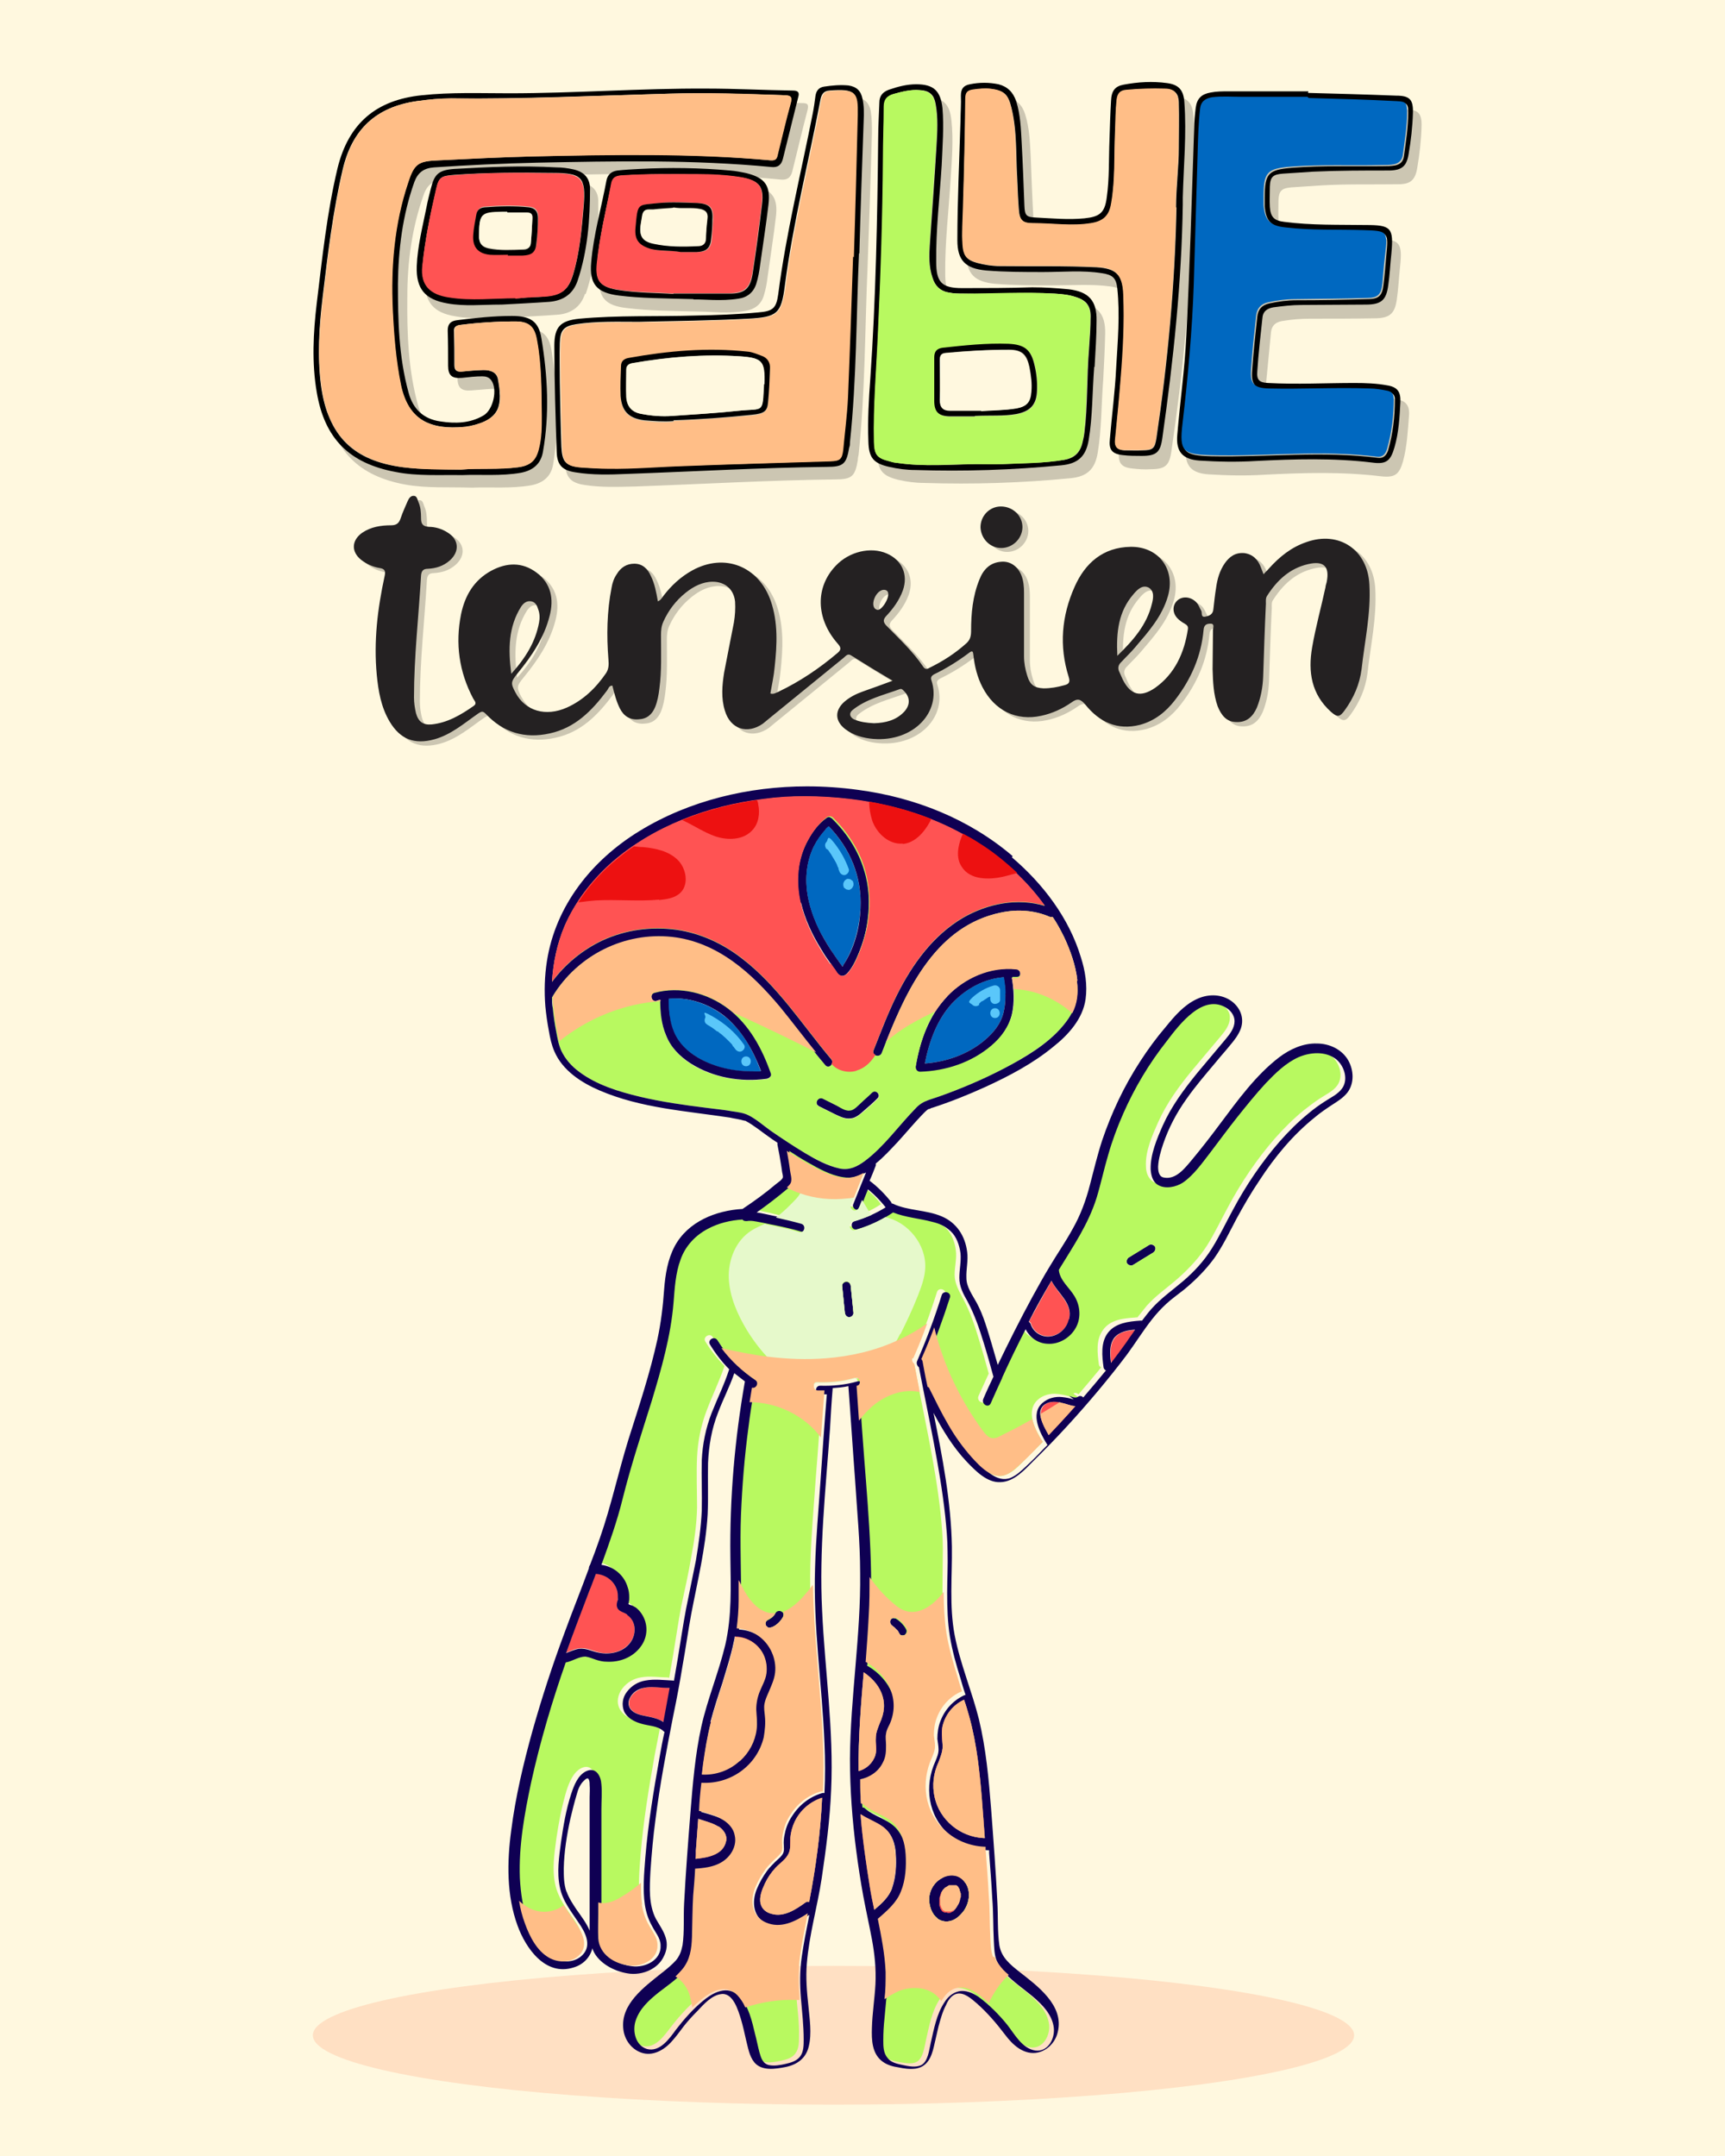<?xml version="1.0" encoding="UTF-8"?>
<svg xmlns="http://www.w3.org/2000/svg" version="1.1" xmlns:xlink="http://www.w3.org/1999/xlink" viewBox="0 0 440 550">
  <defs>
    <style>
      .cls-1 {
        fill: #000;
      }

      .cls-1, .cls-2, .cls-3, .cls-4, .cls-5, .cls-6, .cls-7, .cls-8, .cls-9, .cls-10, .cls-11, .cls-12, .cls-13, .cls-14 {
        stroke-width: 0px;
      }

      .cls-2 {
        fill: #ff5353;
      }

      .cls-15 {
        isolation: isolate;
      }

      .cls-16 {
        opacity: .2;
      }

      .cls-3 {
        fill: #ffe0c3;
      }

      .cls-4 {
        fill: none;
      }

      .cls-5 {
        fill: #242122;
      }

      .cls-6 {
        fill: #5ac7fa;
      }

      .cls-7, .cls-8 {
        fill: #ffbe87;
      }

      .cls-8, .cls-17 {
        mix-blend-mode: multiply;
      }

      .cls-9 {
        fill: #0068c0;
      }

      .cls-18 {
        clip-path: url(#clippath);
      }

      .cls-10 {
        fill: #ed1111;
      }

      .cls-11 {
        fill: #e6f9cb;
      }

      .cls-12 {
        fill: #fff8df;
      }

      .cls-13 {
        fill: #b8f960;
      }

      .cls-14 {
        fill: #0f0053;
      }
    </style>
    <clipPath id="clippath">
      <rect class="cls-4" width="440" height="550"/>
    </clipPath>
  </defs>
  <g class="cls-15">
    <g id="Layer_1" data-name="Layer 1">
      <g class="cls-18">
        <rect class="cls-12" width="440" height="550"/>
        <g>
          <ellipse class="cls-3" cx="212.6" cy="519.2" rx="132.8" ry="17.7"/>
          <g>
            <g>
              <path class="cls-2" d="M241.9,488c0,0-.2,0-.3,0h0c0,0-.2,0-.3,0h-.1c-.1,0,0,0,0,0-.1,0-.3,0-.4,0,0,0,0,0,0,0,0,0-.1,0-.2-.1,0,0-.1,0-.2-.1,0,0,0,0,0,0-.1-.1-.3-.2-.4-.4,0,0,0,0,0,0,0,0,0,0,0,0,0,0,0,0,0-.1,0-.2-.2-.3-.3-.5,0,0,0,0,0-.1,0,0,0-.1,0-.1,0-.2-.1-.4-.2-.6,0-.2,0-.3,0-.5,0,0,0,0,0,0v-.3c0-.2,0-.4,0-.5,0,0,0-.2,0-.3,0,0,0,0,0-.1,0-.4.2-.7.3-1.1,0,0,0,0,0,0v-.2c.1,0,.2-.2.2-.2,0,0,0,0,.1-.1,0,0,.1-.1.1-.2.1-.1.2-.2.3-.3.1-.1.2-.2.3-.3,0,0,.1,0,.2-.1,0,0,0,0,0,0h0c.2-.2.4-.3.6-.4,0,0,.2,0,.3-.1,0,0,.2,0,.2,0,.1,0,.2,0,.3,0,0,0,.2,0,.2,0,.2,0,.3,0,.5,0h0s0,0,0,0c0,0,.2,0,.3,0,0,0,0,0,.1,0,0,0,0,0,0,0,0,0,0,0,0,0t0,0c0,0,.1,0,.1,0,0,0,.2,0,.2.1,0,0,0,0,0,0t0,0c.1.1.3.3.4.4h0c0,.2.1.3.2.4s0,.2.1.3c0,0,0,.1,0,.2,0,.2.1.5.2.7h0s0,0,0,0c0,0,0,0,0,0,0,.1,0,.3,0,.4s0,.2,0,.4c0,0,0,.1,0,.2h0s0,0,0,0c0,.3-.1.5-.2.8,0,.1,0,.3-.1.4,0,0,0,0,0,0,0,0,0,.2-.1.2-.2.3-.3.6-.5.9,0,0,0,.1-.1.2h0c-.1.2-.2.3-.3.4,0,0-.2.2-.3.3,0,0,0,0-.1.1s-.1.1-.2.1c-.2.1-.4.2-.6.3,0,0,0,0-.1,0-.1,0-.2,0-.3,0Z"/>
              <path class="cls-2" d="M289.7,339.2c-.7,1.1-1.5,2.1-2.2,3.2-1.3,1.8-2.7,3.6-4,5.4-.3-2.1-.5-4.7.8-6.4,1.2-1.7,3.5-2,5.5-2.1Z"/>
              <path class="cls-2" d="M271,357.9c1,.3,2.2.8,3.4.8-.5.6-1.1,1.2-1.6,1.8-1.7,1.9-3.5,3.8-5.2,5.6-.9-1.4-1.7-2.8-2-4.4-.3-1.3-.1-2.7,1.1-3.5,1.3-.8,2.9-.7,4.3-.3Z"/>
              <path class="cls-2" d="M228.4,473c.2,2.7,0,5.8-.9,8.4-.8,2.4-2.7,4.1-4.6,5.7-.4-1.9-.8-3.8-1.1-5.7-1-6.2-1.9-12.4-2.4-18.7,1.8,1.2,3.9,1.9,5.7,3.2,2.2,1.7,3.1,4.3,3.2,7Z"/>
              <path class="cls-2" d="M268.2,326.7c1.5,3.4,5.4,5.7,4.5,9.8-.5,2.2-2.3,3.9-4.5,4.3-2.3.4-4.5-.9-5.2-3.1,0-.3-.3-.5-.5-.6,1.9-3.5,3.8-7,5.8-10.5Z"/>
              <path class="cls-2" d="M250.9,468.9c-5.9-.3-11.1-4.6-12.5-10.4-.7-3-.3-6.1,1-9,.7-1.5,1.2-3,1-4.7-.1-1.5-.4-2.9,0-4.4.7-3,2.7-5.5,5.5-6.8.4,1.4.9,2.8,1.3,4.2,1,3.6,1.7,7.3,2.2,11,.9,6.7,1.4,13.4,1.8,20.1,0,0-.2,0-.3,0Z"/>
              <path class="cls-2" d="M224.8,431.8c1.1,2.7.8,5.2-.4,7.8-.6,1.2-1,2.4-1,3.8,0,1.4.3,2.9-.1,4.3-.5,2-2.3,3.6-4.3,4.1,0-8.4.6-16.8,1.3-25.2,1.9,1.3,3.6,3,4.5,5.2Z"/>
              <path class="cls-2" d="M202.7,464.7c1.4-2.9,3.9-5.1,7-6.1-.5,8.9-1.6,17.9-3.3,26.6-.3-.1-.6,0-.9.1-2.5,1.7-5.6,3.9-8.8,2.9-1.3-.4-2.4-1.3-2.7-2.6-.4-1.7.4-3.6,1.1-5.1.7-1.4,1.6-2.8,2.7-4,1-1.1,2.3-2,3.1-3.2.9-1.4.5-3,.7-4.5,0-1.4.5-2.8,1.1-4.1Z"/>
              <path class="cls-2" d="M183.3,466c1.3.8,2.3,2.3,1.9,3.8-.8,3.5-4.7,4.2-7.8,4.5,0-.7,0-1.4.1-2.1.2-2.7.4-5.4.6-8.1,1.8.5,3.7.9,5.2,2Z"/>
              <path class="cls-2" d="M170.9,430.6c-.5,2.9-1.1,5.8-1.6,8.7-1.2-.8-2.5-1.1-3.9-1.4-1.4-.3-3-.5-4.1-1.5-1-.9-1.1-2.1-.5-3.3.7-1.3,2-2.1,3.4-2.5,2.1-.5,4.4-.1,6.6,0,0,0,0,0,.1,0Z"/>
              <path class="cls-2" d="M179.1,452.5c0-.8.2-1.7.3-2.5.5-3.6,1.1-7.2,2-10.8.9-3.4,2-6.7,3.1-10.1,1.1-3.3,2.1-6.7,2.8-10.1.1-.5.2-1,.3-1.6.1,0,.2,0,.4,0,3,.2,5.8,2,7,4.8.6,1.4.8,3,.6,4.5-.3,1.6-1.1,3.1-1.7,4.6-.6,1.5-1,2.9-.9,4.6,0,1.7.4,3.4.1,5.1-.4,3.1-1.9,5.9-4.2,8-2.6,2.4-6.1,3.5-9.6,3.4,0,0,0,0,0,0Z"/>
              <path class="cls-2" d="M160,411.9c2.3,1.7,2.4,4.9.8,7-1.8,2.5-5.2,3.3-8.1,2.6-1.7-.4-3.3-1.3-5-1-1.2.1-2.2.7-3.3,1.1,1.9-5.3,3.8-10.6,5.9-15.8.6-1.5,1.1-2.9,1.7-4.4,2.6.2,4.9,1.9,5.5,4.6.2.7.2,1.4.1,2,0,.7-.4,1.3-.2,1.9.4,1.2,1.7,1.3,2.6,1.9Z"/>
              <path class="cls-9" d="M214.4,245.9c-.9-1.2-1.7-2.3-2.5-3.6-2.3-3.5-4.2-7.3-5.3-11.3-1.4-5-1.3-10.4,1-15.1.8-1.7,1.8-3.1,3-4.3.3-.3.5-.5.8-.8,5.4,5.7,8.5,13,8.1,20.9-.3,5-1.7,10.3-4.4,14.5,0,.1-.2.2-.2.4t0,0c-.2-.2-.3-.4-.5-.7Z"/>
              <path class="cls-9" d="M256,249.4c.5,2.9.7,5.9,0,8.8-.7,3-2.6,5.3-5,7.3-4.2,3.5-9.7,5.4-15.1,5.8,1.1-5.6,3.1-11.2,7-15.4,3.4-3.7,8.1-6.2,13.1-6.6,0,0,0,0,0,.1Z"/>
              <path class="cls-9" d="M184.7,259.2c4.5,3.5,7.4,8.7,9.3,14-5.5.5-11.2-.5-16.1-3.4-2.7-1.6-4.9-3.6-6.1-6.6-1.1-2.7-1.3-5.6-1.3-8.4h0c5-.4,10.1,1.3,14.1,4.4Z"/>
              <path class="cls-14" d="M294.2,319.5c-1.7,1.1-3.5,2.2-5.2,3.2-.5.3-1.2,0-1.5-.4-.3-.5,0-1.2.4-1.5,1.7-1.1,3.5-2.2,5.2-3.2.5-.3,1.2,0,1.5.4.3.5,0,1.2-.4,1.5Z"/>
              <path class="cls-14" d="M241.6,488c0,0,.2,0,.3,0,.1,0,.2,0,.3,0s.1,0,.1,0c.2-.1.4-.2.6-.3,0,0,.1,0,.2-.1s.1,0,.1-.1c.1,0,.2-.2.3-.3.1-.1.2-.2.3-.4h0c0-.1,0-.2.1-.2.2-.3.4-.6.5-.9,0,0,0-.2.1-.2,0,0,0,0,0,0,0-.1,0-.3.1-.4,0-.3.1-.5.2-.8,0,0,0,0,0,0h0c0,0,0-.1,0-.2,0-.1,0-.2,0-.4s0-.3,0-.4c0,0,0,0,0,0,0,0,0,0,0,0h0c0-.2,0-.5-.2-.7,0,0,0-.1,0-.2,0,0,0-.2-.1-.3s-.1-.2-.2-.3h0c-.1-.3-.3-.4-.4-.5t0,0s0,0,0,0c0,0-.2-.1-.2-.1,0,0,0,0-.1,0t0,0s0,0,0,0c0,0,0,0,0,0,0,0,0,0-.1,0,0,0-.2,0-.3,0,0,0,0,0,0,0h0c-.2,0-.3,0-.5,0,0,0-.2,0-.2,0-.1,0-.2,0-.3,0s-.2,0-.2,0c0,0-.2,0-.3.1-.2.1-.4.3-.6.4h0s0,0,0,0c0,0-.1,0-.2.1-.1,0-.2.2-.3.3-.1.1-.2.2-.3.3,0,0-.1.1-.1.2,0,0,0,.1-.1.1,0,0,0,.2-.1.2v.2c-.1,0-.1,0-.1,0,0,.4-.2.7-.3,1.1,0,0,0,0,0,.1,0,0,0,.2,0,.3,0,.2,0,.4,0,.5v.3s0,0,0,0c0,.2,0,.3,0,.5,0,.2,0,.4.2.6,0,0,0,0,0,.1,0,0,0,.1,0,.1,0,.2.2.3.3.5,0,0,0,0,0,.1,0,0,0,0,0,0,0,0,0,0,0,0,.1.1.2.3.4.4,0,0,0,0,0,0,0,0,.1,0,.2.1,0,0,.1,0,.2.1,0,0,0,0,0,0,0,0,.3,0,.4,0,0,0-.1,0,0,0h.1c0,0,.2,0,.3,0h0ZM240.5,478.9c1-.5,2.2-.7,3.4-.4,1.1.3,1.9,1.1,2.5,2,1.3,2.2.8,5-.6,7-.9,1.2-2.1,2.3-3.6,2.6-1.1.2-2.2,0-3.1-.7-1.5-1.2-2.1-3.2-2.1-5,.1-2.3,1.4-4.4,3.5-5.4Z"/>
              <path class="cls-14" d="M241.6,254.1c4.5-4.7,11-7.6,17.6-6.9,1.4.1,1.4,2.3,0,2.2-.4,0-.7,0-1.1,0,.5,3.1.7,6.3,0,9.4-.8,3.3-2.8,6-5.3,8.2-5.1,4.3-11.6,6.5-18.2,6.7-.8,0-1.2-.7-1.1-1.4,1.1-6.6,3.4-13.2,8.1-18.1ZM235.9,271.3c5.4-.4,10.9-2.3,15.1-5.8,2.4-2,4.3-4.3,5-7.3.7-2.9.5-5.9,0-8.8,0,0,0,0,0-.1-5,.4-9.6,2.9-13.1,6.6-3.9,4.2-5.9,9.8-7,15.4Z"/>
              <path class="cls-14" d="M227.8,412.8c.3,0,.6,0,.8.1,1.1.6,2,1.6,2.6,2.7.3.5.1,1.2-.4,1.5-.2.1-.6.2-.8.1-.3,0-.5-.3-.6-.5-.1-.2-.3-.5-.4-.7-.3-.3-.6-.6-.9-.9-.2-.1-.3-.2-.5-.4-.5-.3-.7-1-.4-1.5.1-.2.4-.4.7-.5Z"/>
              <path class="cls-14" d="M216.6,336c-.6,0-1-.5-1.1-1.1-.2-2.3-.5-4.6-.7-6.9,0-.6.5-1.1,1.1-1.1.6,0,1,.5,1.1,1.1.2,2.3.5,4.6.7,6.9,0,.6-.5,1.1-1.1,1.1Z"/>
              <path class="cls-14" d="M208.8,282.1c-1.2-.6-.1-2.5,1.1-1.9,1.2.6,2.4,1.2,3.6,1.8.9.5,2.2,1.4,3.3,1.2,1-.1,2-1.3,2.7-1.9,1-.8,1.9-1.7,2.8-2.6,1-1,2.5.6,1.5,1.5-1.1,1.1-2.2,2.1-3.4,3.1-1,.9-2.1,1.9-3.4,2-1.5.2-2.8-.5-4.1-1.1-1.4-.7-2.8-1.4-4.2-2.1Z"/>
              <path class="cls-14" d="M214.4,247.1c0,0,0,0,0,0h0ZM214.4,247.1c0,0,0,0,0,0,0,0,0,0,0,0ZM207.6,215.9c-2.3,4.7-2.4,10.1-1,15.1,1.1,4,3,7.8,5.3,11.3.8,1.2,1.6,2.4,2.5,3.6.2.2.3.5.5.7t0,0c0-.1.2-.2.2-.4,2.8-4.2,4.2-9.5,4.4-14.5.4-8-2.7-15.3-8.1-20.9-.3.3-.6.5-.8.8-1.2,1.3-2.2,2.7-3,4.3ZM204.2,230.5c-1.3-5.6-.9-11.5,2-16.5,1.2-2.1,2.8-4.2,4.7-5.6.5-.3.9-.2,1.2,0,0,0,0,0,.1,0,3.8,3.7,6.8,8.2,8.3,13.3,1.2,4.2,1.5,8.5.9,12.8-.4,3.1-1.3,6.1-2.5,9-.7,1.7-1.6,3.5-2.8,4.8-.5.5-1.2.9-1.9.5s-.9-1-1.2-1.4c-.4-.5-.8-1.1-1.2-1.7-.8-1.1-1.6-2.3-2.3-3.5-2.3-3.7-4.2-7.7-5.2-12Z"/>
              <path class="cls-14" d="M199.9,411.6c0,.3,0,.6-.1.8-.7,1.2-1.7,2.2-2.9,2.7-.2,0-.3.1-.5.1,0,0-.2,0-.3,0-.3,0-.5-.3-.7-.5-.1-.2-.2-.6-.1-.8,0-.2.3-.5.5-.7.4-.2.7-.4,1-.6.3-.2.6-.5.8-.8.1-.2.2-.3.3-.5.3-.5,1-.7,1.5-.4.2.1.4.4.5.6Z"/>
              <path class="cls-13" d="M216.8,283.3c-1.1.2-2.4-.7-3.3-1.2-1.2-.6-2.4-1.2-3.6-1.8-1.2-.6-2.3,1.2-1.1,1.9,1.4.7,2.8,1.4,4.2,2.1,1.3.6,2.6,1.3,4.1,1.1,1.4-.2,2.4-1.2,3.4-2,1.2-1,2.3-2,3.4-3.1,1-1-.5-2.5-1.5-1.5-.9.9-1.9,1.7-2.8,2.6-.7.6-1.7,1.8-2.7,1.9ZM204.2,230.5c1,4.3,2.9,8.3,5.2,12,.7,1.2,1.5,2.4,2.3,3.5.4.6.8,1.1,1.2,1.7.3.4.7,1.2,1.2,1.4.7.4,1.4,0,1.9-.5,1.3-1.3,2.1-3.2,2.8-4.8,1.3-2.9,2.1-5.9,2.5-9,.6-4.3.4-8.7-.9-12.8-1.5-5.1-4.5-9.6-8.3-13.3,0,0,0,0-.1,0-.3-.3-.7-.4-1.2,0-2,1.4-3.6,3.5-4.7,5.6-2.8,5-3.2,10.9-2,16.5ZM167.5,255.4c.3,0,.6-.2.9-.2,0,3,.3,6.1,1.5,9,1.3,3.1,3.5,5.4,6.3,7.2,5.7,3.6,12.7,4.7,19.3,3.9.6,0,1.3-.6,1.1-1.4-2.2-6.3-5.5-12.4-10.9-16.5-5.3-4-12.3-5.9-18.8-4-1.3.4-.8,2.5.6,2.1ZM258.2,258.6c.7-3.1.5-6.3,0-9.4.3,0,.7,0,1.1,0,1.4.1,1.4-2,0-2.2-6.5-.7-13.1,2.2-17.6,6.9-4.7,4.9-7,11.5-8.1,18.1-.1.7.3,1.4,1.1,1.4,6.6-.2,13.2-2.4,18.2-6.7,2.6-2.2,4.5-4.9,5.3-8.2ZM271.3,239c1.7,3.5,3,7.4,3.4,11.1.4,3.6,0,6.6-2.2,9.8-3.5,5.1-9.1,8.6-14.4,11.6-5.2,2.9-10.7,5.3-16.3,7.4-1.6.6-3.2,1.2-4.9,1.7-1.4.5-2.3,1.1-3.4,2.2-4.3,4.4-7.8,9.6-12.8,13.3-2,1.5-4,2.5-6.5,2-3.1-.7-6-2.3-8.8-3.9-3.1-1.8-6-3.8-8.9-5.8-1.8-1.3-3.6-2.9-5.6-3.9-1.3-.6-2.7-.8-4.1-1-2.2-.4-4.5-.6-6.7-.9-5.6-.7-11.3-1.5-16.8-2.8-5.4-1.3-11.1-3-15.6-6.4-1.9-1.4-3.5-3.2-4.5-5.3-.7-1.5-1-3.2-1.3-4.8-.4-2-.7-4-.9-6.1,0-.9-.1-1.9-.2-2.8,0,0,.2-.2.2-.3,6.3-10.3,18.1-16.2,30.2-14.9,11.7,1.2,20.4,9.2,27.6,17.9,4,4.8,7.7,9.9,11.7,14.6.9,1.1,2.4-.5,1.5-1.5-7.4-8.7-13.7-18.7-22.9-25.8-4.8-3.7-10.5-6.3-16.5-7.2-6.4-.9-13,0-18.9,2.7-5.1,2.4-9.6,6.1-12.9,10.6.3-4.9,1.3-9.7,3.2-14.2,2.6-6.2,6.8-11.7,11.9-16.1,10.6-9.4,24.8-14.6,38.8-16.3,3.5-.4,7.1-.7,10.7-.7,15.3,0,30.7,3.5,43.8,11.8,6.6,4.2,12.6,9.7,17.3,16.1-6.9-2.1-14.5-.6-20.8,3-7.7,4.4-13,11.8-16.9,19.7-2.3,4.6-4.2,9.4-6,14.2-.5,1.3,1.6,1.9,2.1.6,5.7-14.7,13.1-32.2,30.4-35.8,4.2-.9,8.6-.6,12.5,1.1.2.1.5.1.7,0,1,1.7,2,3.4,2.9,5.1Z"/>
              <path class="cls-14" d="M170.6,254.8h0c0,2.9.2,5.8,1.3,8.4,1.2,2.9,3.4,5,6.1,6.6,4.8,2.8,10.5,3.8,16.1,3.4-2-5.3-4.9-10.4-9.3-14-4-3.1-9.1-4.9-14.1-4.4ZM167.5,255.4c-1.3.4-1.9-1.7-.6-2.1,6.5-1.8,13.5,0,18.8,4,5.4,4.1,8.7,10.2,10.9,16.5.3.7-.4,1.3-1.1,1.4-6.6.9-13.6-.3-19.3-3.9-2.8-1.8-5.1-4.1-6.3-7.2-1.2-2.8-1.5-5.9-1.5-9-.3,0-.6.1-.9.2Z"/>
              <path class="cls-13" d="M196,415.3c0,0,.2,0,.3,0,.2,0,.4,0,.5-.1,1.2-.5,2.3-1.5,2.9-2.7.1-.3.2-.6.1-.8,0-.3-.3-.5-.5-.6-.5-.3-1.2-.1-1.5.4-.1.2-.2.4-.3.5-.2.3-.5.6-.8.8-.3.2-.6.4-1,.6-.2.1-.4.4-.5.7,0,.3,0,.6.1.8.2.2.4.4.7.5ZM229.3,416.7c.1.2.4.4.6.5.3,0,.6,0,.8-.1.5-.3.7-1,.4-1.5-.6-1.1-1.5-2-2.6-2.7-.2-.1-.6-.2-.8-.1-.3,0-.5.3-.7.5-.3.5-.1,1.2.4,1.5.2.1.4.2.5.4.3.3.6.6.9.9.2.2.3.4.4.7ZM215.5,335c0,.6.5,1.1,1.1,1.1.5,0,1.2-.5,1.1-1.1-.2-2.3-.5-4.6-.7-6.9,0-.6-.5-1.1-1.1-1.1-.5,0-1.2.5-1.1,1.1.2,2.3.5,4.6.7,6.9ZM239.1,489.4c.9.7,2,.9,3.1.7,1.6-.3,2.7-1.4,3.6-2.6,1.4-2,1.9-4.8.6-7-.6-.9-1.4-1.7-2.5-2-1.1-.4-2.3-.1-3.4.4-2.1,1.1-3.4,3.1-3.5,5.4,0,1.8.6,3.9,2.1,5ZM287.5,322.3c.3.5,1,.7,1.5.4,1.7-1.1,3.5-2.2,5.2-3.2.5-.3.7-1,.4-1.5-.3-.5-1-.7-1.5-.4-1.7,1.1-3.5,2.2-5.2,3.2-.5.3-.7,1-.4,1.5ZM275,356.4c-.6.5-1.6,0-2.3-.2-1-.3-2-.5-3-.6-1.8-.2-3.7.3-5,1.5-3.2,2.9-.6,7.8,1.2,10.6,0,0,0,0,.1.1-.4.4-.8.8-1.2,1.2-1.4,1.4-2.7,2.7-4.1,4.1-1.2,1.2-2.5,2.5-4.1,3.1-3.4,1.5-6.7-2.2-8.8-4.5-2.3-2.5-4.3-5.4-6-8.4-1.7-2.9-3.2-6-4.7-9-.1-.3-.3-.4-.5-.5-.4-2.2-.9-4.4-1.3-6.6,0-.2-.1-.4-.3-.5,2.3-5.4,4.4-10.9,6.1-16.5.4-1.3-1.7-1.9-2.1-.6-1.8,5.7-3.9,11.4-6.3,16.9-.3.6,0,1.2.5,1.5,2.3,12.6,5.3,25.1,6.7,37.9.3,3,.6,6.1.6,9.1,0,3.5-.1,7-.1,10.5,0,3.7.1,7.5.7,11.2.6,3.7,1.6,7.2,2.7,10.7.4,1.4.9,2.8,1.3,4.2,0,0-.1,0-.2,0-2.9,1.2-5.1,3.7-6.2,6.6-.6,1.4-.8,3-.8,4.6,0,.9.3,1.8.3,2.7,0,1.1-.4,2-.8,3-2.8,6.3-1.9,13.8,3.4,18.6,2.7,2.5,6.2,3.9,9.9,4.1.2,0,.3,0,.4,0,0,.3,0,.5,0,.7.3,3.9.5,7.7.8,11.6.2,3.6.2,7.2.4,10.8,0,1.6.2,3.4.7,5,.5,1.3,1.3,2.4,2.2,3.3,2.1,2.2,4.6,3.9,6.9,5.8,2.5,2.1,5.1,4.7,5.5,8.1.3,2.7-1.5,6.2-4.7,5.8-3.4-.5-5.3-4.2-7.2-6.6-2.1-2.6-4.5-5.1-7.3-7.1-1.5-1-3.3-1.8-5.1-1.4-1.5.3-2.7,1.5-3.6,2.8-2,3-2.7,6.9-3.5,10.4-.4,1.7-.7,4.7-2.4,5.6-1.3.7-3.3.2-4.7,0-1.4-.3-2.9-.6-3.9-1.8-1-1.2-1.1-3-1.1-4.5,0-1.8,0-3.7.3-5.5.3-3.6.8-7.3.7-10.9-.2-4.6-1.1-9.1-2-13.6,0,0,0,0,0,0,2.4-2,4.8-4,5.9-7,1.1-2.9,1.4-6.5,1.2-9.5-.2-2.8-.9-5.7-3-7.8-2.2-2.2-5.3-2.8-7.7-4.8-.2-.2-.4-.3-.7-.3,0-.6,0-1.3-.1-1.9,0-1.4-.1-2.8-.1-4.3,2.5-.5,4.6-2,5.8-4.3.7-1.4.9-2.9.8-4.5,0-.9-.1-1.9,0-2.8.2-.9.6-1.6.9-2.4,2.8-6.1-.3-12.5-5.8-15.8,0,0-.2,0-.3-.1.3-4,.6-8.1.8-12.1.8-15.6-.9-31.2-2-46.7-.3-3.8-.5-7.7-.8-11.5,0,0,0-.1,0-.2,0,0,0,0,.1,0,1.3-.4.8-2.5-.6-2.1-3.1.8-6.3,1.2-9.5,1.1-1.4,0-1.4,2.1,0,2.2.6,0,1.1,0,1.7,0-.5,7.3-1,14.6-1.6,21.9-.5,7.4-1.2,14.9-1.4,22.4-.4,14.9,1.8,29.8,2.4,44.7.2,4.2.2,8.5,0,12.7-.2,0-.3,0-.5,0-3.2.9-5.9,3-7.7,5.8-.9,1.4-1.6,2.9-1.9,4.5-.2.8-.3,1.6-.3,2.4,0,1.1.2,2.2-.4,3.1-.5.7-1.2,1.2-1.8,1.8-.7.7-1.4,1.4-2,2.2-1.1,1.5-2,3.1-2.7,4.8-1.3,3.4-.9,7.2,2.7,8.8,3.8,1.7,7.5-.1,10.7-2.3,0,0,0,.1,0,.2-.7,3.5-1.5,7-1.9,10.5-.5,3.5-.5,7.1-.2,10.6.3,3.5.8,7,.7,10.5,0,1.5,0,3.1-.9,4.3-.8,1.2-2.3,1.6-3.7,1.9s-3,.6-4.3.3c-1.6-.4-2-1.9-2.4-3.3-.4-1.5-.7-3-1.1-4.6-.8-3.3-1.6-7.1-4-9.6-3-3.1-6.7-1-9.5,1.3-2.5,2.2-4.7,4.6-6.7,7.2-1.7,2.2-4.1,5.8-7.4,4.9-3-.9-3.7-4.4-2.9-7.1,1-3.1,3.6-5.4,6-7.4,2.2-1.8,4.6-3.4,6.5-5.5,2.1-2.4,2.4-5.2,2.5-8.3.2-3.5.1-7,.3-10.5.1-2.3.3-4.6.5-6.9,3.4-.3,6.8-.9,9-3.7,1-1.4,1.5-3.1,1.1-4.8-.4-1.6-1.6-3-2.9-3.9-1.8-1.2-3.9-1.6-6-2.3,0,0-.1,0-.2,0,.2-2.4.4-4.8.6-7.2,0,0,.2,0,.3,0,7.2.3,13.9-4.5,15.6-11.6.4-1.8.5-3.6.3-5.4-.1-1-.3-2.1-.1-3.2.1-1,.5-1.9,1-2.8.8-1.6,1.5-3.3,1.7-5.1.2-1.7,0-3.5-.8-5.1-1.5-3.6-5.1-5.9-9-6.2,0,0,0,0,0,0,.3-2.4.5-4.8.5-7.2.1-7.3-.3-14.7,0-22,.3-7.5.9-14.9,1.9-22.3.4-3.3,1-6.6,1.5-9.8,1.1.3,1.9-1.3.8-2-4.1-2.7-7.6-6.3-10.2-10.5-.7-1.2-2.6,0-1.9,1.1,1.4,2.3,3.1,4.4,4.9,6.3-1.3,3.8-3.1,7.5-4.5,11.2-1.5,3.9-2.3,7.9-2.5,12-.2,4.3,0,8.6,0,12.9-.1,4.3-.7,8.5-1.5,12.7-.7,4.1-1.6,8.2-2.5,12.3-.8,4.2-1.4,8.4-2.1,12.6-.3,1.9-.7,3.9-1,5.8-.1,0-.3-.1-.5-.1-2.2,0-4.5-.4-6.7,0-1.9.3-3.6,1.3-4.8,2.9-1.1,1.5-1.5,3.4-.7,5,.8,1.7,2.5,2.6,4.3,3.1,1.9.5,4.2.5,5.7,1.9,0,0,.2.1.3.2-.4,2.2-.9,4.5-1.3,6.7-1.5,8.4-2.9,16.9-3.6,25.4-.3,4-.7,8.1-.1,12.1.3,1.9.9,3.7,1.8,5.3.9,1.6,2.2,3.1,2.2,5,.2,3.8-4,5.7-7.2,5.3-3.8-.4-7.6-2.9-7.9-6.9-.2-2.1,0-4.2,0-6.4,0-2.2,0-4.4,0-6.7v-13.4c0-2.2,0-4.5,0-6.7,0-2.1.2-4.2,0-6.3-.2-2-1.4-4.5-3.8-3.4-2.2,1-3.2,3.7-3.9,5.8-1.2,4-2,8.2-2.6,12.3-.5,3.8-1.1,7.7-.3,11.5.7,3.5,2.8,6.2,4.8,9.1,1.6,2.3,3.4,5.6,1.1,8.1-2,2.2-5.5,2.2-7.9.8-3.1-1.9-4.9-5.4-6.1-8.7-1.3-3.8-2-7.7-2.1-11.7-.3-8.2,1.2-16.4,2.9-24.4,2.3-10.4,5.3-20.5,8.8-30.5,1.7-.3,3.3-1.5,5-1.5.9,0,1.8.5,2.7.8.9.3,1.8.4,2.7.5,3.3.3,6.7-1,8.7-3.8,1.8-2.5,2-5.9.2-8.5-.4-.6-.9-1-1.4-1.5-.3-.2-.6-.4-.9-.5-.3-.1-.7-.2-1-.4,0,0,0,0,0-.1,0-.2,0-.3.1-.5,0-.4,0-.7.1-1.1,0-.9,0-1.8-.4-2.6-.9-3.1-3.6-5.2-6.7-5.7,2.1-5.5,4-11.1,5.4-16.8,2.1-8.4,4.8-16.6,7.4-24.9,2.5-8.2,4.9-16.6,5.6-25.2.3-3.7.5-7.5,1.8-11,1.3-3.4,3.7-6.1,6.9-7.8,2.7-1.5,5.8-2.2,8.9-2.4.3.3.7.4,1.1.4,1.1-.2,2.3,0,3.4.3,1.2.2,2.3.5,3.5.7,2.3.5,4.7,1.1,7,1.7,1.3.4,1.9-1.7.6-2.1-2.5-.7-5-1.3-7.5-1.9-1.5-.3-3-.7-4.5-.9,2.7-1.9,5.3-3.9,7.8-6,.6-.5,1.4-1.1,1.6-1.9.2-.9-.2-2-.3-2.9-.3-1.6-.6-3.3-.8-4.9,1.5,1,3.1,2,4.7,2.9,2.8,1.6,5.8,3.2,9,3.8,2.2.4,4.1-.2,5.9-1.2-1.1,2.7-2.2,5.5-3.3,8.2-.2.5.2,1.2.8,1.3.6.2,1.1-.2,1.3-.8.6-1.5,1.2-2.9,1.7-4.4,0,0,0,0,0,0,.3.2.5.4.7.6.5.4.9.8,1.4,1.3.9.8,1.7,1.7,2.4,2.7-2.4,1.6-5.1,2.8-7.9,3.5-1.3.4-.8,2.5.6,2.1,3.3-.9,6.4-2.3,9.2-4.3,3.2,1.3,6.6,1.5,10,2.4,1.7.5,3.4,1.2,4.7,2.4s2.3,3.6,2.5,5.6c.3,2.1-.3,4.2-.3,6.3,0,2.2,1.1,4.1,2.1,6,1.8,3.3,3,6.8,4.1,10.5.9,2.9,1.7,5.8,2.5,8.7-.9,1.9-1.7,3.8-2.6,5.7-.6,1.3,1.3,2.4,1.9,1.1.9-2.1,1.8-4.1,2.8-6.2,0,0,.1-.2.1-.3,1.9-4.2,3.9-8.3,6-12.4,1.1,2.1,3.2,3.6,5.6,3.7,2.9.2,5.7-1.5,7.1-3.9,1.5-2.5,1.3-5.7-.2-8.2-1.3-2.2-3.6-3.9-4-6.5,0-.1,0-.2,0-.3,3.6-5.9,7.5-11.6,9.6-18.3,1.1-3.7,1.9-7.4,3-11.1,1.1-3.5,2.3-7,3.8-10.4,2.9-6.6,6.7-12.9,11.1-18.5,3.3-4.1,9.4-12.4,15.5-8.3,1.1.7,1.9,1.9,1.8,3.2,0,1.7-1.2,3.3-2.2,4.5-2.4,2.9-4.9,5.8-7.3,8.7-3.4,4.1-6.6,8.5-8.8,13.4-1.5,3.4-3.3,7.4-3.1,11.2,0,1.5.5,3.1,1.9,4,1.9,1.1,4.6.5,6.3-.6,2.9-1.9,5-5.1,7.1-7.8,2.3-2.9,4.5-5.9,6.7-8.8,2.3-3,4.7-6,7.4-8.8,2.4-2.6,5-5.2,8.3-6.6,3-1.3,6.9-1.6,9.6.5,2.1,1.7,3.2,5.1,1.5,7.5-1.1,1.5-2.9,2.3-4.4,3.3-1.4.9-2.8,2-4.1,3-2.7,2.2-5.1,4.6-7.4,7.2-4.6,5.3-8.6,11.2-11.9,17.4-1.8,3.3-3.4,6.7-5.4,9.9-2,3.1-4.5,5.8-7.3,8.3-2.7,2.4-5.7,4.4-8.1,7.1-.8,1-1.6,2-2.4,3-.1,0-.3-.1-.5,0-3,.2-6.3.5-8.2,3.1-1.9,2.5-1.5,5.9-1.1,8.9,0,.3.3.6.6.7-1.9,2.3-3.8,4.6-5.8,6.9-.3-.3-.9-.5-1.3-.2Z"/>
              <path class="cls-14" d="M144.5,482.5c.6,1.7,1.6,3.2,2.6,4.7,1.2,1.7,2.5,3.4,3.3,5.3,0-2.1,0-4.3,0-6.4v-27.6c0-1,.1-2.1,0-3.2,0-.5,0-1.2-.4-1.6-.1-.1,0,0-.3,0-.3.1-.6.4-.9.7-.9.9-1.4,2.2-1.7,3.4-.6,2-1.1,4-1.6,6.1-.9,4.1-1.6,8.4-1.7,12.7,0,2,0,4,.7,6ZM225.2,466c-1.8-1.3-3.9-2-5.7-3.2.5,6.3,1.4,12.5,2.4,18.7.3,1.9.7,3.8,1.1,5.7,1.9-1.6,3.8-3.3,4.6-5.7.9-2.6,1.1-5.7.9-8.4-.1-2.7-1-5.4-3.2-7ZM219,451.8c2-.5,3.7-2.1,4.3-4.1.4-1.4,0-2.9.1-4.3,0-1.4.5-2.5,1-3.8,1.2-2.6,1.5-5.1.4-7.8-.9-2.2-2.6-3.9-4.5-5.2-.7,8.4-1.4,16.8-1.3,25.2ZM202.7,464.7c-.6,1.3-1,2.7-1.1,4.1-.1,1.6.2,3.1-.7,4.5-.8,1.3-2.1,2.1-3.1,3.2-1.1,1.2-2,2.5-2.7,4-.7,1.5-1.5,3.4-1.1,5.1.3,1.4,1.5,2.3,2.7,2.6,3.2,1,6.3-1.1,8.8-2.9.3-.2.6-.2.9-.1,1.7-8.8,2.9-17.7,3.3-26.6-3.1,1-5.6,3.2-7,6.1ZM181.4,439.2c-.9,3.5-1.5,7.2-2,10.8-.1.8-.2,1.7-.3,2.5,0,0,0,0,0,0,3.5.2,7-1,9.6-3.4,2.3-2.1,3.8-4.9,4.2-8,.2-1.7,0-3.4-.1-5.1,0-1.6.3-3.1.9-4.6.6-1.5,1.5-3,1.7-4.6.2-1.5,0-3.1-.6-4.5-1.2-2.8-4-4.7-7-4.8-.1,0-.3,0-.4,0,0,.5-.2,1-.3,1.6-.7,3.4-1.8,6.7-2.8,10.1-1.1,3.3-2.2,6.7-3.1,10.1ZM183.3,466c-1.6-1-3.4-1.4-5.2-2-.2,2.7-.4,5.4-.6,8.1,0,.7,0,1.4-.1,2.1,3.1-.3,7.1-1,7.8-4.5.4-1.6-.7-3-1.9-3.8ZM160.7,433.1c-.6,1.1-.5,2.4.5,3.3,1.1,1,2.7,1.2,4.1,1.5,1.4.3,2.8.6,3.9,1.4.5-2.9,1.1-5.8,1.6-8.7,0,0,0,0-.1,0-2.2,0-4.5-.5-6.6,0-1.4.3-2.7,1.1-3.4,2.5ZM160,411.9c-.9-.7-2.2-.7-2.6-1.9-.2-.7,0-1.3.2-1.9,0-.7,0-1.4-.1-2-.6-2.7-2.9-4.4-5.5-4.6-.6,1.5-1.1,3-1.7,4.4-2,5.2-4,10.5-5.9,15.8,1.1-.4,2.1-.9,3.3-1.1,1.8-.2,3.3.7,5,1,2.9.6,6.3-.1,8.1-2.6,1.6-2.2,1.5-5.4-.8-7ZM245.9,433.6c-2.8,1.3-4.8,3.8-5.5,6.8-.3,1.5-.1,2.9,0,4.4.2,1.7-.4,3.1-1,4.7-1.3,2.8-1.7,5.9-1,9,1.3,5.8,6.5,10.1,12.5,10.4.1,0,.2,0,.3,0-.5-6.7-.9-13.4-1.8-20.1-.5-3.7-1.2-7.4-2.2-11-.4-1.4-.8-2.8-1.3-4.2ZM289.7,339.2c-2,.1-4.2.5-5.5,2.1-1.3,1.8-1.1,4.3-.8,6.4,1.4-1.8,2.7-3.6,4-5.4.7-1.1,1.5-2.1,2.2-3.2ZM274.3,358.7c-1.1,0-2.3-.6-3.4-.8-1.4-.4-3-.5-4.3.3-1.3.8-1.5,2.2-1.1,3.5.4,1.6,1.2,3,2,4.4,1.8-1.9,3.5-3.7,5.2-5.6.5-.6,1.1-1.2,1.6-1.8ZM272.7,336.5c1-4.1-2.9-6.5-4.5-9.8-2,3.4-4,6.9-5.8,10.5.2.1.4.3.5.6.7,2.2,3,3.5,5.2,3.1,2.2-.4,4-2.1,4.5-4.3ZM272.7,356.1c.7.2,1.6.7,2.3.2.4-.3,1-.2,1.3.2,2-2.3,3.9-4.6,5.8-6.9-.3-.1-.5-.4-.6-.7-.4-2.9-.8-6.4,1.1-8.9,1.9-2.5,5.3-2.9,8.2-3.1.2,0,.4,0,.5,0,.8-1,1.5-2,2.4-3,2.4-2.7,5.4-4.8,8.1-7.1,2.8-2.4,5.3-5.1,7.3-8.3,2-3.2,3.6-6.6,5.4-9.9,3.3-6.2,7.3-12.1,11.9-17.4,2.3-2.6,4.7-5,7.4-7.2,1.3-1.1,2.7-2.1,4.1-3,1.5-1,3.3-1.8,4.4-3.3,1.7-2.3.6-5.8-1.5-7.5-2.7-2.1-6.6-1.8-9.6-.5-3.3,1.5-5.9,4.1-8.3,6.6-2.6,2.8-5,5.8-7.4,8.8-2.3,2.9-4.5,5.9-6.7,8.8-2.1,2.7-4.3,5.9-7.1,7.8-1.7,1.1-4.4,1.7-6.3.6-1.4-.8-1.8-2.5-1.9-4-.1-3.8,1.6-7.8,3.1-11.2,2.2-4.9,5.4-9.2,8.8-13.4,2.4-2.9,4.9-5.8,7.3-8.7,1.1-1.3,2.2-2.8,2.2-4.5,0-1.3-.8-2.5-1.8-3.2-6.1-4.2-12.3,4.1-15.5,8.3-4.5,5.7-8.2,11.9-11.1,18.5-1.5,3.4-2.8,6.9-3.8,10.4-1.1,3.7-1.9,7.5-3,11.1-2.1,6.7-6,12.4-9.6,18.3,0,0,0,.2,0,.3.4,2.6,2.7,4.3,4,6.5,1.5,2.5,1.7,5.7.2,8.2-1.4,2.4-4.2,4.1-7.1,3.9-2.5-.1-4.5-1.6-5.6-3.7-2.1,4.1-4.1,8.2-6,12.4,0,.1,0,.2-.1.3-.9,2-1.9,4.1-2.8,6.2-.6,1.3-2.4.2-1.9-1.1.8-1.9,1.7-3.8,2.6-5.7-.8-2.9-1.6-5.8-2.5-8.7-1.1-3.6-2.3-7.1-4.1-10.5-1.1-1.9-2.1-3.8-2.1-6,0-2.1.5-4.2.3-6.3-.3-2.1-1-4.2-2.5-5.6s-3-2-4.7-2.4c-3.3-.9-6.8-1.1-10-2.4-2.8,1.9-5.9,3.4-9.2,4.3-1.4.4-1.9-1.7-.6-2.1,2.8-.8,5.5-2,7.9-3.5-.7-.9-1.5-1.8-2.4-2.7-.4-.4-.9-.9-1.4-1.3-.2-.2-.5-.4-.7-.6,0,0,0,0,0,0-.6,1.5-1.2,2.9-1.7,4.4-.2.5-.7.9-1.3.8-.5-.1-1-.8-.8-1.3,1.1-2.7,2.2-5.5,3.3-8.2-1.8,1-3.7,1.6-5.9,1.2-3.2-.5-6.2-2.2-9-3.8-1.6-.9-3.2-1.9-4.7-2.9.3,1.6.6,3.3.8,4.9.1.9.5,2,.3,2.9-.2.9-.9,1.4-1.6,1.9-2.5,2.1-5.1,4.1-7.8,6,1.5.2,3,.6,4.5.9,2.5.5,5,1.1,7.5,1.9,1.3.4.8,2.5-.6,2.1-2.3-.7-4.6-1.2-7-1.7-1.2-.2-2.3-.5-3.5-.7-1.1-.2-2.3-.5-3.4-.3-.4,0-.9,0-1.1-.4-3.1.2-6.1.9-8.9,2.4-3.2,1.7-5.7,4.4-6.9,7.8-1.3,3.5-1.5,7.3-1.8,11-.7,8.6-3.1,16.9-5.6,25.2-2.6,8.3-5.3,16.5-7.4,24.9-1.4,5.7-3.4,11.3-5.4,16.8,3.1.4,5.8,2.6,6.7,5.7.3.8.4,1.7.4,2.6,0,.4,0,.7-.1,1.1,0,.2,0,.3-.1.5,0,0,0,0,0,.1.2.2.7.3,1,.4.3.2.6.3.9.5.5.4,1,.9,1.4,1.5,1.8,2.6,1.7,6-.2,8.5-2,2.7-5.3,4-8.7,3.8-.9,0-1.8-.2-2.7-.5-.9-.3-1.8-.7-2.7-.8-1.7,0-3.3,1.2-5,1.5-3.5,10-6.5,20.1-8.8,30.5-1.7,8-3.2,16.2-2.9,24.4.2,4,.8,7.9,2.1,11.7,1.2,3.3,3,6.9,6.1,8.7,2.4,1.4,5.9,1.4,7.9-.8,2.3-2.5.5-5.8-1.1-8.1-1.9-2.9-4.1-5.5-4.8-9.1-.8-3.8-.2-7.7.3-11.5.6-4.2,1.3-8.3,2.6-12.3.7-2.1,1.7-4.8,3.9-5.8,2.5-1.1,3.7,1.4,3.8,3.4.2,2.1,0,4.2,0,6.3,0,2.2,0,4.5,0,6.7v13.4c0,2.2,0,4.5,0,6.7,0,2.1-.1,4.3,0,6.4.3,4.1,4.1,6.5,7.9,6.9,3.2.4,7.4-1.5,7.2-5.3,0-1.9-1.4-3.4-2.2-5-.9-1.6-1.5-3.4-1.8-5.3-.6-4-.2-8.1.1-12.1.7-8.5,2.1-17,3.6-25.4.4-2.3.8-4.5,1.3-6.7-.1,0-.2-.1-.3-.2-1.5-1.4-3.8-1.3-5.7-1.9-1.7-.5-3.5-1.4-4.3-3.1-.7-1.7-.4-3.6.7-5,1.2-1.6,2.9-2.6,4.8-2.9,2.2-.4,4.5-.1,6.7,0,.2,0,.4,0,.5.1.3-1.9.7-3.9,1-5.8.7-4.2,1.3-8.4,2.1-12.6.8-4.1,1.7-8.2,2.5-12.3.7-4.2,1.3-8.4,1.5-12.7.1-4.3-.1-8.6,0-12.9.2-4.1,1-8.1,2.5-12,1.5-3.8,3.3-7.4,4.5-11.2-1.9-1.9-3.5-4-4.9-6.3-.7-1.2,1.1-2.3,1.9-1.1,2.6,4.2,6.1,7.8,10.2,10.5,1.1.7.3,2.3-.8,2-.6,3.3-1.1,6.5-1.5,9.8-1,7.4-1.6,14.9-1.9,22.3-.3,7.3.1,14.7,0,22,0,2.4-.2,4.8-.5,7.2,0,0,0,0,0,0,3.9.2,7.4,2.5,9,6.2.7,1.6,1,3.4.8,5.1-.2,1.8-1,3.4-1.7,5.1-.4.9-.8,1.8-1,2.8-.2,1.1,0,2.1.1,3.2.2,1.8,0,3.6-.3,5.4-1.7,7.1-8.3,11.9-15.6,11.6-.1,0-.2,0-.3,0-.3,2.4-.5,4.8-.6,7.2,0,0,.1,0,.2,0,2,.6,4.2,1.1,6,2.3,1.4.9,2.6,2.2,2.9,3.9.4,1.7-.1,3.4-1.1,4.8-2.1,2.9-5.6,3.5-9,3.7-.1,2.3-.3,4.6-.5,6.9-.2,3.5-.2,7-.3,10.5-.1,3.1-.5,5.9-2.5,8.3-1.8,2.1-4.3,3.8-6.5,5.5-2.5,2-5,4.2-6,7.4-.8,2.6,0,6.2,2.9,7.1,3.3.9,5.8-2.7,7.4-4.9,2-2.6,4.2-5.1,6.7-7.2,2.7-2.3,6.5-4.4,9.5-1.3,2.4,2.5,3.2,6.3,4,9.6.4,1.5.7,3.1,1.1,4.6.4,1.4.8,2.9,2.4,3.3,1.4.3,3,0,4.3-.3s2.8-.7,3.7-1.9c.9-1.2.9-2.9.9-4.3,0-3.5-.4-7-.7-10.5-.3-3.6-.3-7.1.2-10.6.5-3.5,1.2-7,1.9-10.5,0,0,0-.1,0-.2-3.2,2.1-6.9,4-10.7,2.3-3.6-1.6-4-5.5-2.7-8.8.7-1.7,1.6-3.3,2.7-4.8.6-.8,1.3-1.5,2-2.2.6-.6,1.3-1.1,1.8-1.8.7-.9.4-2,.4-3.1,0-.8.1-1.6.3-2.4.3-1.6,1-3.2,1.9-4.5,1.8-2.8,4.5-4.9,7.7-5.8.2,0,.4,0,.5,0,.2-4.2.2-8.5,0-12.7-.6-14.9-2.9-29.7-2.4-44.7.2-7.5.9-14.9,1.4-22.4.5-7.3,1-14.6,1.6-21.9-.6,0-1.1,0-1.7,0-1.4,0-1.4-2.2,0-2.2,3.2.1,6.4-.2,9.5-1.1,1.4-.4,1.9,1.7.6,2.1,0,0-.1,0-.1,0,0,0,0,.1,0,.2.3,3.8.5,7.7.8,11.5,1.1,15.5,2.8,31.1,2,46.7-.2,4-.5,8.1-.8,12.1,0,0,.2,0,.3.1,5.5,3.3,8.6,9.6,5.8,15.8-.4.8-.8,1.5-.9,2.4-.2.9,0,1.9,0,2.8,0,1.6,0,3-.8,4.5-1.1,2.3-3.3,3.8-5.8,4.3,0,1.4,0,2.8.1,4.3,0,.6,0,1.3.1,1.9.2,0,.4,0,.7.3,2.3,2,5.5,2.6,7.7,4.8,2,2.1,2.8,4.9,3,7.8.2,3.1,0,6.6-1.2,9.5-1.1,2.9-3.6,5-5.9,7,0,0,0,0,0,0,.9,4.5,1.8,9,2,13.6.1,3.7-.4,7.3-.7,10.9-.2,1.8-.3,3.6-.3,5.5,0,1.5,0,3.2,1.1,4.5.9,1.2,2.5,1.5,3.9,1.8,1.4.3,3.3.7,4.7,0,1.7-.9,2-3.8,2.4-5.6.8-3.5,1.5-7.4,3.5-10.4.8-1.3,2-2.4,3.6-2.8,1.8-.4,3.6.4,5.1,1.4,2.7,2,5.2,4.5,7.3,7.1,1.9,2.4,3.8,6.1,7.2,6.6,3.2.4,5-3,4.7-5.8-.4-3.4-3-6-5.5-8.1-2.3-1.9-4.8-3.6-6.9-5.8-.9-1-1.7-2.1-2.2-3.3-.6-1.5-.6-3.3-.7-5-.2-3.6-.1-7.2-.4-10.8-.2-3.9-.5-7.7-.8-11.6,0-.3,0-.5,0-.7-.1,0-.3,0-.4,0-3.7-.2-7.2-1.6-9.9-4.1-5.3-4.7-6.3-12.3-3.4-18.6.4-1,.8-1.9.8-3,0-.9-.2-1.8-.3-2.7,0-1.5.2-3.1.8-4.6,1.1-2.9,3.3-5.3,6.2-6.6,0,0,.1,0,.2,0-.5-1.4-.9-2.8-1.3-4.2-1.1-3.5-2.1-7.1-2.7-10.7-.6-3.7-.7-7.4-.7-11.2,0-3.5.2-7,.1-10.5,0-3.1-.3-6.1-.6-9.1-1.4-12.7-4.3-25.3-6.7-37.9-.4-.3-.7-.9-.5-1.5,2.4-5.5,4.5-11.1,6.3-16.9.4-1.3,2.5-.8,2.1.6-1.8,5.6-3.8,11.1-6.1,16.5.1.1.2.3.3.5.4,2.2.8,4.4,1.3,6.6.2,0,.4.2.5.5,1.5,3,3,6.1,4.7,9,1.7,3,3.7,5.8,6,8.4,2.1,2.3,5.3,5.9,8.8,4.5,1.6-.7,2.8-1.9,4.1-3.1,1.4-1.3,2.8-2.7,4.1-4.1.4-.4.8-.8,1.2-1.2,0,0,0,0-.1-.1-1.8-2.9-4.4-7.8-1.2-10.6,1.4-1.2,3.2-1.7,5-1.5,1,.1,2,.3,3,.6ZM274.8,250.1c-.4-3.8-1.8-7.7-3.4-11.1-.9-1.8-1.8-3.5-2.9-5.1-.2,0-.4,0-.7,0-3.9-1.7-8.3-2-12.5-1.1-17.3,3.6-24.7,21.1-30.4,35.8-.5,1.3-2.6.7-2.1-.6,1.9-4.8,3.7-9.6,6-14.2,3.9-7.8,9.2-15.2,16.9-19.7,6.3-3.6,13.8-5.1,20.8-3-4.6-6.4-10.6-11.9-17.3-16.1-13-8.3-28.4-11.7-43.8-11.8-3.6,0-7.1.2-10.7.7-14,1.7-28.1,6.9-38.8,16.3-5,4.5-9.2,9.9-11.9,16.1-1.9,4.5-2.9,9.3-3.2,14.2,3.3-4.5,7.8-8.2,12.9-10.6,5.9-2.7,12.4-3.6,18.9-2.7,6.1.9,11.7,3.5,16.5,7.2,9.2,7,15.5,17,22.9,25.8.9,1.1-.6,2.6-1.5,1.5-4-4.7-7.7-9.8-11.7-14.6-7.2-8.6-15.9-16.6-27.6-17.9-12.1-1.3-23.9,4.6-30.2,14.9,0,.1-.1.2-.2.3,0,.9,0,1.9.2,2.8.2,2,.5,4.1.9,6.1.3,1.6.6,3.3,1.3,4.8,1,2.1,2.6,3.9,4.5,5.3,4.5,3.4,10.2,5.1,15.6,6.4,5.5,1.3,11.2,2.1,16.8,2.8,2.2.3,4.5.5,6.7.9,1.4.2,2.9.4,4.1,1,2,1,3.8,2.6,5.6,3.9,2.9,2,5.9,4,8.9,5.8,2.7,1.6,5.6,3.2,8.8,3.9,2.5.5,4.5-.5,6.5-2,4.9-3.7,8.5-8.9,12.8-13.3,1-1.1,2-1.7,3.4-2.2,1.6-.5,3.3-1.1,4.9-1.7,5.6-2.1,11-4.5,16.3-7.4,5.3-2.9,10.9-6.5,14.4-11.6,2.1-3.1,2.6-6.1,2.2-9.8ZM258.1,218.7c7.9,6.7,14.6,15.5,17.6,25.5,1.1,3.4,1.7,7.1,1.2,10.7-.7,5-4.4,9.1-8.2,12.1-5.2,4.3-11.3,7.5-17.4,10.3-4.4,2-8.9,3.8-13.5,5.3-.2,0-.5.2-.7.3,0,0-.1,0-.2,0,0,0,0,0,0,0-.6.3-1.2,1-1.8,1.6-2.1,2.2-4,4.5-6.1,6.8-1.8,1.9-3.6,3.9-5.6,5.5,0,.2,0,.4,0,.5-.5,1.3-1,2.6-1.6,3.9,2,1.5,3.8,3.3,5.4,5.3.1.1.2.3.2.5.1,0,.3,0,.4.1,3.9,1.8,8.4,1.5,12.4,3.2,3.8,1.6,6,5,6.5,9.1.3,2.2-.3,4.4-.2,6.6,0,2.3,1.5,4.3,2.6,6.3,1.8,3.3,2.8,7.1,3.9,10.7.5,1.7,1,3.5,1.5,5.2,2.8-5.8,5.7-11.6,8.8-17.3,1.5-2.7,2.9-5.3,4.5-7.9,1.9-3.2,4-6.2,5.8-9.5,2-3.5,3.4-7.3,4.4-11.2,1-3.8,1.9-7.6,3.1-11.3,2.4-7.1,5.6-13.9,9.7-20.2,2-3.1,4.2-6.1,6.6-8.9,2.2-2.7,4.6-5.5,7.8-7,2.7-1.3,5.9-1.4,8.5.2,2.5,1.6,3.8,4.4,2.8,7.3-.6,1.6-1.6,2.9-2.7,4.2-1.2,1.5-2.5,2.9-3.7,4.4-2.6,3.1-5.2,6.1-7.5,9.4-2.5,3.5-4.5,7.3-5.9,11.4-.6,1.8-1.2,3.8-1.3,5.8,0,1.2.2,2.6,1.5,2.8,3.1.6,5.4-2.5,7.1-4.5,2.5-3,4.9-6.1,7.2-9.2,4.5-6,9.1-12.4,15.1-17,2.8-2.1,6.1-3.6,9.6-3.5,3.2,0,6.4,1.5,8,4.3,1.4,2.5,1.6,5.8-.2,8.2-1.1,1.4-2.6,2.3-4,3.2-1.5,1-3,2-4.4,3.2-5.6,4.5-10.2,10.1-14.1,16.1-2.1,3.1-4,6.4-5.8,9.7-1.8,3.4-3.5,7-5.7,10.1-2.2,3-4.8,5.6-7.7,8-1.5,1.2-3.1,2.3-4.5,3.6-1.3,1.2-2.5,2.5-3.6,3.9-2.3,2.9-4.2,6-6.4,9-2.4,3.2-4.9,6.3-7.4,9.3-5.2,6.2-10.6,12.1-16.4,17.8-2.3,2.3-5,5.4-8.5,5.5-3.4.2-6.4-2.9-8.6-5.2-3.5-3.7-6.1-8-8.5-12.5,2.3,11.3,4.5,22.7,4.7,34.2.1,7.5-.7,15.1.7,22.5,1.4,7.3,4.4,14.3,6.2,21.5,1.8,7.5,2.5,15.2,3.1,22.8.6,7.9,1.2,15.9,1.6,23.9.2,3.6,0,7.3.5,10.9.5,3.1,2.7,4.9,5.1,6.8,4.6,3.6,11.5,8.6,9.8,15.4-.6,2.7-2.9,5-5.7,5.3-3.3.3-5.9-2.2-7.7-4.6-2.2-2.9-4.5-5.6-7.2-8-1.3-1.1-3.2-2.9-5.1-2.5-1.4.3-2.3,1.7-2.8,2.9-.9,1.7-1.4,3.6-1.9,5.4-.4,1.7-.8,3.5-1.2,5.2-.6,2.6-1.6,5.1-4.6,5.6-1.5.2-3,0-4.4-.3-1.4-.2-2.9-.6-4.1-1.5-2.7-2-2.8-5.5-2.7-8.6.1-3.7.7-7.4.9-11.1.2-3.9-.2-7.7-.9-11.5-.7-3.7-1.5-7.3-2.2-11-.7-3.9-1.3-7.7-1.8-11.6-1-7.7-1.6-15.6-1.6-23.4.1-15.8,2.8-31.6,2.6-47.4,0-8-.8-15.9-1.3-23.9-.6-7.9-1.1-15.9-1.7-23.8-1.3.3-2.6.4-4,.5-.3,3.5-.5,7-.7,10.5-1.1,15.4-2.8,30.8-2,46.3.7,15.2,3,30.4,2.3,45.7-.3,7.5-1.3,15.1-2.4,22.5-1.1,7.3-3.2,14.4-3.8,21.8-.3,3.6,0,7.2.4,10.8.3,3.3.9,7,.1,10.3-.7,3.1-3,4.7-5.9,5.3-2.6.5-6.1,1.1-8-1.2-1.3-1.6-1.6-3.8-2.1-5.7-.4-1.8-.8-3.6-1.3-5.3-.7-2.2-2-6.9-5.1-6.4-2.4.3-4.5,2.7-6,4.3-1.2,1.2-2.4,2.5-3.5,3.9-1,1.3-1.9,2.6-3,3.8-1.9,2.2-4.9,4-7.9,2.9-2.5-.9-4.2-3.3-4.5-5.9-.8-6.4,5.3-10.8,9.8-14.4.1-.1.3-.2.4-.3,1.1-.9,2.2-1.8,3.2-2.9,1-1.2,1.4-2.4,1.7-3.9.5-3.5.2-7.1.4-10.7.4-7.7,1-15.4,1.6-23,.6-7.4,1.2-14.8,2.8-22.1,1.6-7.1,4.4-13.7,6.1-20.8,1.7-7.4,1.4-14.8,1.3-22.3-.2-15.1,1.1-30.1,3.7-44.9-.9-.7-1.8-1.4-2.7-2.1-1.2,3.5-2.9,6.7-4.2,10.2-1.6,4.1-2.3,8.3-2.5,12.7-.1,4.4.1,8.7-.1,13.1-.5,8.6-2.6,17.1-4.2,25.5-.8,4.3-1.4,8.7-2.2,13.1-.7,4.3-1.5,8.6-2.4,12.9-1.7,8.7-3.4,17.5-4.5,26.3-.6,4.4-1,8.9-1.3,13.4-.2,4-.5,8.3,1.4,12,.9,1.6,2,3.1,2.5,4.8.5,1.6.3,3.3-.5,4.8-.6,1.3-1.6,2.3-2.7,3-1.7,1.1-3.9,1.6-5.9,1.4-3.4-.4-7.3-2.2-9.1-5.3-.2-.4-.4-.8-.5-1.2-.6,2.4-2.4,4.2-4.8,4.9-7.2,2.3-12.2-4.9-14.3-10.7-2.8-7.7-2.7-16.2-1.6-24.3,1.1-8.6,3.1-17,5.4-25.3,2.4-8.5,5.1-16.8,8.2-25.1,2-5.5,4.2-10.9,6.2-16.4,0-.3.1-.6.3-.9.9-2.3,1.7-4.5,2.5-6.8,2.9-8.3,4.7-16.8,7.3-25.2,2.7-8.5,5.5-16.9,7.4-25.6.9-4.2,1.4-8.4,1.7-12.7.3-3.8.9-7.6,2.7-11,3.4-6.3,10.5-9.1,17.3-9.5,0,0,0,0,0,0,3-2,5.9-4.1,8.6-6.4.5-.4,1.6-1.1,1.7-1.7,0-.4-.1-.9-.2-1.3l-.2-1.4c-.3-1.9-.6-3.7-1-5.6,0-.2,0-.3,0-.5-.8-.5-1.5-1-2.2-1.5-2-1.4-3.9-3-6-4.1,0,0,0,0,0,0,0,0,0,0-.1,0-.1,0-.2,0-.4-.1-.3,0-.6-.2-.9-.2-.8-.2-1.7-.3-2.5-.5-11.2-1.7-22.7-2.4-33.2-6.9-4.7-2-9.5-5.1-11.6-10-.7-1.6-1.1-3.4-1.4-5.2-.4-2.1-.7-4.2-.9-6.3-.3-3.8-.2-7.7.4-11.5,2.2-14.2,11.5-25.8,23.6-33.2,12.7-7.8,27.9-11.4,42.7-11.4,4.4,0,8.8.3,13.1.9,14.4,1.9,28.3,7.4,39.4,16.9Z"/>
            </g>
            <g class="cls-17">
              <path class="cls-9" d="M210.6,211.6c-1.2,1.3-2.2,2.7-3,4.3-2.3,4.7-2.4,10.1-1,15.1.7,2.7,1.8,5.2,3.1,7.7-.3-3.5,0-7,1.1-10.3.9-2.6,2.2-5.2,4.4-6.9-.8-2.1-2-4-3.4-5.8,1.4,1.7,2.6,3.7,3.4,5.8.3-.2.6-.5,1-.7.4-.2.9-.4,1.3-.6-1.4-3.4-3.5-6.6-6.2-9.4-.3.3-.6.5-.8.8Z"/>
              <path class="cls-9" d="M256.5,253.4c0-1.3-.2-2.7-.4-4,0,0,0,0,0-.1-5,.4-9.6,2.9-13.1,6.6-3.9,4.2-5.9,9.7-7,15.2,5.8-7,12.8-13,20.5-17.7ZM253.8,252.4v2.3c0-.8,0-1.5,0-2.3-1.9.5-3.6,1.5-5,2.8,1.4-1.3,3.1-2.3,5-2.8Z"/>
              <path class="cls-9" d="M194,273.2c-2-5.3-4.9-10.4-9.3-14-4-3.1-9.1-4.9-14.1-4.4h0c0,1.4,0,2.8.2,4.2,8,3.5,15.3,8.3,21.7,14.3.5,0,1,0,1.5,0ZM181,260.3c3,1.7,5.6,4,7.6,6.8-2-2.8-4.6-5.1-7.6-6.8Z"/>
            </g>
            <path class="cls-2" d="M218.5,273.1c2.1-.6,3.7-2.2,4.8-4-.4-.2-.7-.6-.5-1.2,1.9-4.8,3.7-9.6,6-14.2,3.9-7.8,9.2-15.2,16.9-19.7,6.3-3.6,13.8-5.1,20.8-3-4.6-6.4-10.6-11.9-17.3-16.1-13-8.3-28.4-11.7-43.8-11.8-3.6,0-7.1.2-10.7.7-14,1.7-28.1,6.9-38.8,16.3-5,4.5-9.2,9.9-11.9,16.1-1.9,4.5-2.9,9.3-3.2,14.2,3.3-4.5,7.8-8.2,12.9-10.6,5.9-2.7,12.4-3.6,18.9-2.7,6.1.9,11.7,3.5,16.5,7.2,9.2,7,15.5,17,22.9,25.8.4.4.3.9.1,1.3,1.4,1.7,4,2.4,6.2,1.8ZM211.8,246c-.8-1.1-1.6-2.3-2.3-3.5-2.3-3.7-4.2-7.7-5.2-12-1.3-5.6-.9-11.5,2-16.5,1.2-2.1,2.8-4.2,4.7-5.6.5-.3.9-.2,1.2,0,0,0,0,0,.1,0,3.8,3.7,6.8,8.2,8.3,13.3,1.2,4.2,1.5,8.5.9,12.8-.4,3.1-1.3,6.1-2.5,9-.7,1.7-1.6,3.5-2.8,4.8-.5.5-1.2.9-1.9.5s-.9-1-1.2-1.4c-.4-.5-.8-1.1-1.2-1.7Z"/>
            <path class="cls-6" d="M211,216.6c0,.1.2.2.3.3,0,.1,0,.1,0,0,0,0,0,.1.1.2.2.2.3.5.5.7.3.5.6,1,.9,1.5s.6,1,.8,1.6.1.3.2.4.2.5,0,.2c.1.3.2.5.3.8.2.6.9,1.1,1.5.9s1.1-.9.9-1.5c-.9-2.5-2.2-4.8-3.9-6.9s-1.3-.5-1.8,0-.4,1.2,0,1.8h0Z"/>
            <path class="cls-6" d="M215.1,225.5v.2c0,.2,0,.3.1.5,0,.2.1.3.3.4.1.1.2.2.4.3.1,0,.3.1.5.1h.3c.2-.1.4-.2.6-.4l.2-.3c.1-.2.2-.4.2-.6v-.2c0-.2,0-.3-.1-.5,0-.2-.1-.3-.3-.4-.1-.1-.2-.2-.4-.3-.1,0-.3-.1-.5-.1h-.3c-.2.1-.4.2-.6.4l-.2.3c-.1.2-.2.4-.2.6h0Z"/>
            <path class="cls-6" d="M180.4,261.4c.7.4,1.5.9,2.1,1.4s.3.2.5.3.2.1.3.2c-.1,0,0,0,0,0,.3.3.7.5,1,.8.6.5,1.2,1.1,1.8,1.7s.6.6.8,1,.1.1.2.2c0,0,.2.2.1.2,0,0,.3.3.4.5.4.5,1.1.8,1.7.4s.9-1.1.4-1.7c-2.1-3-4.9-5.4-8.1-7.2s-1.4-.2-1.7.4-.2,1.4.4,1.7h0Z"/>
            <path class="cls-6" d="M190.3,272c1.6,0,1.6-2.5,0-2.5s-1.6,2.5,0,2.5h0Z"/>
            <path class="cls-6" d="M249.7,256.1c.2-.2.3-.3.5-.5s.2-.1.3-.2c.1-.1-.2.1,0,0s0,0,.1,0c.4-.3.8-.5,1.2-.8s.4-.2.6-.3.2,0,.3-.1.1,0,.2,0c.2,0,0,0,0,0,.2,0,.4-.2.6-.2s.5-.2.7-.2l-1.6-1.2v2.3c0,.7.6,1.3,1.3,1.2s1.3-.5,1.2-1.2v-2.3c0-.8-.8-1.4-1.6-1.2-2.1.6-4,1.7-5.5,3.1s-.5,1.3,0,1.8,1.3.5,1.8,0h0Z"/>
            <path class="cls-6" d="M253.8,259.7c1.6,0,1.6-2.5,0-2.5s-1.6,2.5,0,2.5h0Z"/>
            <path class="cls-11" d="M229.7,340.3c1.6-3.2,3.1-6.4,4.4-9.7.9-2.3,1.8-4.7,1.9-7.1.3-6-4.4-11.8-10.2-13-2.4,1.4-5,2.5-7.7,3.3-1.4.4-1.9-1.7-.6-2.1,1.7-.5,3.3-1.1,4.9-1.8-.4-.3-.6-.7-.9-1.1-.5-.9-1.1-1.8-1.6-2.7-.3.6-.5,1.3-.8,1.9-.2.5-.7.9-1.3.8-.5-.1-1-.8-.8-1.3,1.1-2.7,2.2-5.5,3.3-8.2-1.8,1-3.7,1.6-5.9,1.2-3.2-.5-6.2-2.2-9-3.8-.5-.3-1.1-.6-1.6-1,.2,2.1.3,4.2.5,6.4,0,.8.1,1.6-.2,2.3-.2.5-.6.9-1,1.4-1.6,1.7-3.3,3.4-5.2,4.8,2.2.5,4.4,1,6.5,1.6,1.3.4.8,2.5-.6,2.1-2.3-.7-4.6-1.2-7-1.7-.6-.1-1.2-.2-1.7-.4-1.1.5-2.3,1-3.4,1.7-4,2.5-6,7.5-5.8,12.2.2,4.7,2.2,9.2,4.6,13.2,4,6.5,9.8,12.5,17,14.5,0-.5.4-1,1-1,3.2.1,6.4-.2,9.5-1.1.3,0,.5,0,.7,0,2.2-.7,4.2-2,5.8-3.7,2.1-2.2,3.7-4.9,5.1-7.7ZM216.6,336c-.6,0-1-.5-1.1-1.1-.2-2.3-.5-4.6-.7-6.9,0-.6.5-1.1,1.1-1.1.6,0,1,.5,1.1,1.1.2,2.3.5,4.6.7,6.9,0,.6-.5,1.1-1.1,1.1Z"/>
            <g>
              <path class="cls-10" d="M191.8,211.9c1.7-1.7,2.1-4.4,1.6-6.7,0-.4-.2-.8-.3-1.1-6.5.9-13,2.6-19.1,5.1,2.9,1.3,5.6,3.2,8.6,4.2,3.1,1,6.9.9,9.2-1.5Z"/>
              <path class="cls-10" d="M230.3,215.3c3-.3,5.3-2.8,6.8-5.5.2-.3.3-.6.4-.9-5.1-2-10.4-3.5-15.8-4.4,0,1.7.3,3.3.8,4.9,1.2,3.3,4.3,6.1,7.8,5.8Z"/>
              <path class="cls-10" d="M168.1,229.6c2-.2,4.1-.5,5.5-1.9,2.2-2.2,1.4-6.3-.8-8.4-2.3-2.2-5.6-2.9-8.7-3.2-.8,0-1.6-.1-2.4-.2-2,1.3-3.8,2.8-5.6,4.3-3.3,2.9-6.3,6.3-8.6,10,1.5-.2,3.1-.4,4.6-.5,5.3-.3,10.7.3,16-.2Z"/>
              <path class="cls-10" d="M245.6,212.7c-.1.2-.2.5-.3.7-1,2.5-1.5,5.5,0,7.7,2.1,3.4,6.9,3.4,10.8,2.5,1.1-.3,2.3-.6,3.4-.9-3.1-2.9-6.4-5.6-10-7.8-1.2-.8-2.5-1.5-3.8-2.2Z"/>
            </g>
            <g class="cls-17">
              <path class="cls-7" d="M245,483s0,0,0,0h0c0-.2,0-.5-.2-.7,0,0,0-.1,0-.2,0,0,0-.2-.1-.3s-.1-.2-.2-.3c0,0,0,0,0-.1-.1-.1-.3-.3-.4-.4t0,0s0,0,0,0c0,0-.2-.1-.2-.1,0,0,0,0-.1,0t0,0s0,0,0,0c0,0,0,0,0,0,0,0,0,0-.1,0,0,0-.2,0-.3,0,0,0,0,0,0,0h0c-.2,0-.3,0-.5,0,0,0-.2,0-.2,0-.1,0-.2,0-.3,0,0,0-.2,0-.2,0,0,0-.2,0-.3.1-.2.1-.4.3-.6.4h0s0,0,0,0c0,0-.1,0-.2.1-.1,0-.2.2-.3.3-.1.1-.2.2-.3.3,0,0-.1.1-.1.2,0,0,0,.1-.1.1,0,0,0,.2-.1.2,0,0,0,.1-.1.2,0,0,0,0,0,0,0,.4-.2.7-.3,1.1,0,0,0,0,0,.1,0,0,0,.2,0,.3,0,.2,0,.4,0,.5,0,.1,0,.2,0,.3,0,0,0,0,0,0,0,.2,0,.3,0,.5,0,.2,0,.4.2.6,0,0,0,0,0,.1,0,0,0,.1,0,.1,0,.2.2.3.3.5,0,0,0,0,0,.1,0,0,0,0,0,0,0,0,0,0,0,0,.1.1.2.3.4.4,0,0,0,0,0,0,0,0,.1,0,.2.1,0,0,.1,0,.2.1,0,0,0,0,0,0,0,0,.3,0,.4,0,0,0-.1,0,0,0h.1c0,0,.2,0,.3,0h0c0,0,.2,0,.3,0,.1,0,.2,0,.3,0,0,0,.1,0,.1,0,.2-.1.4-.2.6-.3,0,0,.1,0,.2-.1,0,0,.1,0,.1-.1.1,0,.2-.2.3-.3.1-.1.2-.2.3-.4,0,0,0,0,0,0,0,0,0-.1.1-.2.2-.3.4-.6.5-.9,0,0,0-.2.1-.2,0,0,0,0,0,0,0-.1,0-.3.1-.4,0-.3.1-.5.2-.8,0,0,0,0,0,0h0c0,0,0-.1,0-.2,0-.1,0-.2,0-.4s0-.3,0-.4c0,0,0,0,0,0Z"/>
              <path class="cls-7" d="M271,357.9c-.2,0-.5-.1-.7-.2-1.6,1-3.2,2-4.9,3,0,.3,0,.6.1,1,.4,1.6,1.2,3,2,4.4,1.8-1.9,3.5-3.7,5.2-5.6.5-.6,1.1-1.2,1.6-1.8-1.1,0-2.3-.6-3.4-.8Z"/>
              <path class="cls-7" d="M227.5,481.4c.9-2.6,1.1-5.7.9-8.4-.1-2.7-1-5.4-3.2-7-1.8-1.3-3.9-2-5.7-3.2.5,6.3,1.4,12.5,2.4,18.7.3,1.9.7,3.8,1.1,5.7,1.9-1.6,3.8-3.3,4.6-5.7Z"/>
              <path class="cls-7" d="M238.4,458.5c1.3,5.8,6.5,10.1,12.5,10.4.1,0,.2,0,.3,0-.5-6.7-.9-13.4-1.8-20.1-.5-3.7-1.2-7.4-2.2-11-.4-1.4-.8-2.8-1.3-4.2-2.8,1.3-4.8,3.8-5.5,6.8-.3,1.5-.1,2.9,0,4.4.2,1.7-.4,3.1-1,4.7-1.3,2.8-1.7,5.9-1,9Z"/>
              <path class="cls-7" d="M223.3,447.7c.4-1.4,0-2.9.1-4.3,0-1.4.5-2.5,1-3.8,1.2-2.6,1.5-5.1.4-7.8-.9-2.2-2.6-3.9-4.5-5.2-.7,8.4-1.4,16.8-1.3,25.2,2-.5,3.7-2.1,4.3-4.1Z"/>
              <path class="cls-7" d="M202.7,464.7c-.6,1.3-1,2.7-1.1,4.1-.1,1.6.2,3.1-.7,4.5-.8,1.3-2.1,2.1-3.1,3.2-1.1,1.2-2,2.5-2.7,4-.7,1.5-1.5,3.4-1.1,5.1.3,1.4,1.5,2.3,2.7,2.6,3.2,1,6.3-1.1,8.8-2.9.3-.2.6-.2.9-.1,1.7-8.8,2.9-17.7,3.3-26.6-3.1,1-5.6,3.2-7,6.1Z"/>
              <path class="cls-7" d="M185.2,469.8c.4-1.6-.7-3-1.9-3.8-1.6-1-3.4-1.4-5.2-2-.2,2.7-.4,5.4-.6,8.1,0,.7,0,1.4-.1,2.1,3.1-.3,7.1-1,7.8-4.5Z"/>
              <path class="cls-7" d="M188.8,449.2c2.3-2.1,3.8-4.9,4.2-8,.2-1.7,0-3.4-.1-5.1,0-1.6.3-3.1.9-4.6.6-1.5,1.5-3,1.7-4.6.2-1.5,0-3.1-.6-4.5-1.2-2.8-4-4.7-7-4.8-.1,0-.3,0-.4,0,0,.5-.2,1-.3,1.6-.7,3.4-1.8,6.7-2.8,10.1-1.1,3.3-2.2,6.7-3.1,10.1-.9,3.5-1.5,7.2-2,10.8-.1.8-.2,1.7-.3,2.5,0,0,0,0,0,0,3.5.2,7-1,9.6-3.4Z"/>
              <path class="cls-7" d="M143.8,486c-1.4,1.1-3.2,1.7-5,1.7-2.4,0-4.6-1.1-6.4-2.8.3,2,.8,3.9,1.5,5.8,1.2,3.3,3,6.9,6.1,8.7,2.4,1.4,5.9,1.4,7.9-.8,2.3-2.5.5-5.8-1.1-8.1-1-1.5-2.1-3-3-4.5Z"/>
              <path class="cls-7" d="M263.3,362c-2.7,1.6-5.5,3-8.3,4.4-.5.3-1.1.5-1.7.5-1.1,0-1.9-1-2.6-1.9-5.8-7.9-10.1-16.9-12.4-26.4-1,2.7-2.1,5.4-3.3,8.1.1.1.2.3.3.5.4,2.2.8,4.4,1.3,6.6.2,0,.4.2.5.5,1.5,3,3,6.1,4.7,9,1.7,3,3.7,5.8,6,8.4,2.1,2.3,5.3,5.9,8.8,4.5,1.6-.7,2.8-1.9,4.1-3.1,1.4-1.3,2.8-2.7,4.1-4.1.4-.4.8-.8,1.2-1.2,0,0,0,0-.1-.1-1-1.5-2.1-3.6-2.6-5.6Z"/>
              <path class="cls-7" d="M207.3,404.3c-.6.9-1.3,1.7-2,2.5-1.5,1.8-3.5,3.6-5.6,4.4.1.1.2.3.2.4,0,.3,0,.6-.1.8-.7,1.2-1.7,2.2-2.9,2.7-.2,0-.3.1-.5.1,0,0-.2,0-.3,0-.3,0-.5-.3-.7-.5-.1-.2-.2-.6-.1-.8,0-.2.3-.5.5-.7.4-.2.7-.4,1-.6.3-.2.6-.5.8-.8,0,0,.1-.2.2-.3-.4,0-.9,0-1.3,0-3.8-.6-6.1-4.4-7.8-7.9l-.3-.5c0,1.7,0,3.4,0,5.1,0,2.4-.2,4.8-.5,7.2,0,0,0,0,0,0,3.9.2,7.4,2.5,9,6.2.7,1.6,1,3.4.8,5.1-.2,1.8-1,3.4-1.7,5.1-.4.9-.8,1.8-1,2.8-.2,1.1,0,2.1.1,3.2.2,1.8,0,3.6-.3,5.4-1.7,7.1-8.3,11.9-15.6,11.6-.1,0-.2,0-.3,0-.3,2.4-.5,4.8-.6,7.2,0,0,.1,0,.2,0,2,.6,4.2,1.1,6,2.3,1.4.9,2.6,2.2,2.9,3.9.4,1.7-.1,3.4-1.1,4.8-2.1,2.9-5.6,3.5-9,3.7-.1,2.3-.3,4.6-.5,6.9-.2,3.5-.2,7-.3,10.5-.1,3.1-.5,5.9-2.5,8.3-.5.6-1.1,1.2-1.7,1.8,1.8,1.1,3.2,3.1,3.7,5.1.2.9.4,1.9.6,2.8.6-.6,1.3-1.2,2-1.8,2.7-2.3,6.5-4.4,9.5-1.3.8.9,1.5,1.9,2,3.1,4.2-1.4,8.7-2.1,13.1-1.9.2,0,.4,0,.7,0,0-.3,0-.5,0-.8-.3-3.6-.3-7.1.2-10.6.5-3.5,1.2-7,1.9-10.5,0,0,0-.1,0-.2-3.2,2.1-6.9,4-10.7,2.3-3.6-1.6-4-5.5-2.7-8.8.7-1.7,1.6-3.3,2.7-4.8.6-.8,1.3-1.5,2-2.2.6-.6,1.3-1.1,1.8-1.8.7-.9.4-2,.4-3.1,0-.8.1-1.6.3-2.4.3-1.6,1-3.2,1.9-4.5,1.8-2.8,4.5-4.9,7.7-5.8.2,0,.4,0,.5,0,.2-4.2.2-8.5,0-12.7-.5-13.1-2.3-26.2-2.5-39.4Z"/>
              <path class="cls-7" d="M163.8,485.9c-.3-1.8-.3-3.7-.3-5.6-1.5,1.3-3,2.4-4.7,3.4-1.4.9-3,1.7-4.7,1.8-.5,0-1,0-1.5-.2,0,.9,0,1.9,0,2.8,0,2.1-.1,4.3,0,6.4.3,4.1,4.1,6.5,7.9,6.9,3.2.4,7.4-1.5,7.2-5.3,0-1.9-1.4-3.4-2.2-5-.9-1.6-1.5-3.4-1.8-5.3Z"/>
              <path class="cls-7" d="M253.3,499.2c-.6-1.5-.6-3.3-.7-5-.2-3.6-.1-7.2-.4-10.8-.2-3.9-.5-7.7-.8-11.6,0-.3,0-.5,0-.7-.1,0-.3,0-.4,0-3.7-.2-7.2-1.6-9.9-4.1-5.3-4.7-6.3-12.3-3.4-18.6.4-1,.8-1.9.8-3,0-.9-.2-1.8-.3-2.7,0-1.5.2-3.1.8-4.6,1.1-2.9,3.3-5.3,6.2-6.6,0,0,.1,0,.2,0-.5-1.4-.9-2.8-1.3-4.2-1.1-3.5-2.1-7.1-2.7-10.7-.5-3.5-.7-7-.7-10.5,0,0,0,0,0,0-2.2,2.9-5.6,5.7-9.1,5-1.6-.3-2.9-1.3-4.1-2.4-2.2-1.9-4.1-4.1-5.7-6.4,0,3.2,0,6.4-.2,9.6-.2,4-.5,8.1-.8,12.1,0,0,.2,0,.3.1,5.5,3.3,8.6,9.6,5.8,15.8-.4.8-.8,1.5-.9,2.4-.2.9,0,1.9,0,2.8,0,1.6,0,3-.8,4.5-1.1,2.3-3.3,3.8-5.8,4.3,0,1.4,0,2.8.1,4.3,0,.6,0,1.3.1,1.9.2,0,.4,0,.7.3,2.3,2,5.5,2.6,7.7,4.8,2,2.1,2.8,4.9,3,7.8.2,3.1,0,6.6-1.2,9.5-1.1,2.9-3.6,5-5.9,7,0,0,0,0,0,0,.9,4.5,1.8,9,2,13.6,0,2.3,0,4.6-.3,6.9,1.2-.8,2.4-1.5,3.7-2.1,3.2-1.2,7.2-1.1,9.7,1.3.4.4.8.8,1.1,1.3.1-.2.2-.4.4-.6.8-1.3,2-2.4,3.6-2.8,1.8-.4,3.6.4,5.1,1.4,1.1.8,2.1,1.6,3,2.5,1.3-2.7,2.9-5.2,5.1-7.2-.5-.4-1-.9-1.4-1.3-.9-1-1.7-2.1-2.2-3.3ZM230.8,417.1c-.2.1-.6.2-.8.1-.3,0-.5-.3-.6-.5-.1-.2-.3-.5-.4-.7-.3-.3-.6-.6-.9-.9-.2-.1-.3-.2-.5-.4-.5-.3-.7-1-.4-1.5.1-.2.4-.4.7-.5.3,0,.6,0,.8.1,1.1.6,2,1.6,2.6,2.7.3.5.1,1.2-.4,1.5ZM245.8,487.5c-.9,1.2-2.1,2.3-3.6,2.6-1.1.2-2.2,0-3.1-.7-1.5-1.2-2.1-3.2-2.1-5,.1-2.3,1.4-4.4,3.5-5.4,1-.5,2.2-.7,3.4-.4,1.1.3,1.9,1.1,2.5,2,1.3,2.2.8,5-.6,7Z"/>
              <path class="cls-7" d="M214.4,300.3c-3.2-.5-6.2-2.2-9-3.8-.5-.3-1.1-.6-1.6-1-1.1-.6-2.1-1.3-3.1-1.9.3,1.6.6,3.3.8,4.9.1.9.5,2,.3,2.9-.1.6-.6,1.1-1.1,1.5,1,.6,2.1,1.1,3.3,1.5,3.9,1.4,8.2,1.8,12.3,1.3.5,0,1-.1,1.5-.2.8-2.1,1.7-4.2,2.5-6.3-1.8,1-3.7,1.6-5.9,1.2Z"/>
            </g>
            <path class="cls-8" d="M232.9,346.6c1.3-2.9,2.5-5.9,3.6-9-2.4,1.7-5,3.2-7.7,4.4-5.7,2.6-11.8,4-18.1,4.5-4.9.4-9.9.2-14.8-.4-4-.5-8-1.3-11.9-2.2,2.4,3.2,5.3,5.9,8.6,8.1,1.1.7.3,2.3-.8,2-.2,1.2-.4,2.5-.6,3.7,7,0,14,3.4,18.2,9,.3-4,.6-8,.9-12-.6,0-1.1,0-1.7,0-.7,0-1.1-.6-1-1.2,0-.1,0-.3,0-.4,0,0,0,0,0,0,0-.1.1-.2.2-.3,0,0,0,0,0,0,0,0,.2-.2.3-.2,0,0,0,0,0,0,.1,0,.3,0,.4,0,3.2.1,6.4-.2,9.5-1.1.1,0,.3,0,.4,0,0,0,0,0,0,0,.1,0,.2,0,.3,0,.8.4.9,1.8-.1,2,0,0-.1,0-.1,0,0,0,0,.1,0,.2.2,2.9.4,5.8.6,8.7,1.4-1.8,3-3.5,4.9-4.8,3.1-2.1,7-3.3,10.6-2.5-.5-2.4-.9-4.8-1.4-7.2-.4-.3-.7-.9-.5-1.5Z"/>
            <g class="cls-17">
              <path class="cls-7" d="M274.8,250.1c-.4-3.8-1.8-7.7-3.4-11.1-.9-1.8-1.8-3.5-2.9-5.1-.2,0-.4,0-.7,0-3.9-1.7-8.3-2-12.5-1.1-16.2,3.3-23.7,18.9-29.3,33,3.6-3.3,8.1-5.7,12.6-7.8.9-1.4,1.9-2.6,3-3.8,4.5-4.7,11-7.6,17.6-6.9,1.4.1,1.4,2.3,0,2.2-.4,0-.7,0-1.1,0,.2.9.3,1.8.4,2.8,5.5.2,10.9,2.5,15,6.2,1.3-2.5,1.6-5.1,1.2-8.1Z"/>
              <path class="cls-7" d="M168.4,255.1c-.3,0-.6.1-.9.2-1.3.4-1.9-1.7-.6-2.1,6.5-1.8,13.5,0,18.8,4,.5.4,1.1.9,1.6,1.3,2,.8,3.9,1.7,5.8,2.6,5.1,2.4,10.1,4.8,15.1,7.4-3.1-3.8-6.1-7.8-9.2-11.6-7.2-8.6-15.9-16.6-27.6-17.9-12.1-1.3-23.9,4.6-30.2,14.9,0,.1-.1.2-.2.3,0,.9,0,1.9.2,2.8.2,2,.5,4.1.9,6.1.2.8.3,1.7.6,2.5,7.3-5.9,16.5-9.6,25.8-10.2,0-.1,0-.2,0-.3Z"/>
            </g>
          </g>
        </g>
        <g>
          <g class="cls-16">
            <path class="cls-1" d="M133,83.8c-4.7,0-9.4.6-14.1,1.1-1.6.2-2.4,1-2.3,2.6,0,3,0,6,.1,9,0,2.5,1.1,3.3,3.5,3.1,1.7-.1,3.4-.3,5.2-.4.9,0,1.7.2,2.3,1,1.6,2.3.5,7.6-2,9-3.5,2-7.2,2-11,1.5-4.3-.7-7-3.2-8.1-7.4-2.5-9.1-2.8-18.4-2.7-27.7,0-8.9,1.2-17.6,4.2-26,.9-2.5,2.4-3.6,5-3.7,8.8-.6,17.5-1,26.3-1.2,19.9-.4,39.9-.8,59.7,1.1,1.7.2,2.6-.5,3-2.1,1.3-5.2,2.5-10.4,3.9-15.7.3-1.4,0-1.7-1.4-1.7-7.3-.1-14.6-.4-21.9-.5-16.8-.1-33.6,1.2-50.4,1.2-7.4,0-14.9-.3-22.3.5-11.7,1.2-18.7,7.2-21.5,18.6-2.7,11.3-3.9,22.9-5.3,34.4-.9,7.6-1.3,15.2,0,22.8,2,11.8,8.3,18.1,20.1,20.3,5.5,1,11.1.6,17.1.8,4.7-.2,9.9.3,15.1-.6,3.1-.6,5.1-2.3,5.6-5.4,1.6-9.7,1.1-19.3-.4-28.9-.7-4.5-2.9-5.8-7.5-5.7Z"/>
            <path class="cls-1" d="M358.4,27.7c-7.5-.2-15-.4-22.5-.7,0,0,0-.1,0-.2-6.8,0-13.6,0-20.3,0-1.5,0-3.1,0-4.6.3-2.3.5-3.5,1.5-3.8,3.9-.2,1.7-.3,3.4-.4,5.2-.7,17.7-1.2,35.3-2,53-.4,8.4-1.6,16.8-2.3,25.2-.4,4.4,1.4,6.3,5.7,6.6,4.8.3,9.6.4,14.3.1,9.9-.5,19.8-.8,29.7.4,3.6.4,4.7-.4,5.7-3.9,1-3.8,1.2-7.7,1.5-11.6.2-2.6-.8-3.8-3.4-4.2-2.8-.5-5.5-.6-8.3-.6-7.4,0-14.7.4-22.1,0-2.2-.1-2.9-.8-2.7-3,.4-4.5.9-9,1.3-13.5.2-1.7,1.2-2.5,2.8-2.8,2.4-.4,4.7-.6,7.1-.6,5.5,0,11,0,16.5-.1,3.9,0,5.2-1.2,5.7-4.9.4-2.7.5-5.4.8-8.1.7-6.5,0-7.2-6.6-7.3-6.9,0-13.8,0-20.7-.8-2.6-.3-3.5-1.2-3.7-3.8-.1-1.7,0-3.5,0-5.2.1-2.4.8-3.1,3.3-3.3,2.5-.2,5-.3,7.6-.5,6.6-.4,13.2-.2,19.7-.3,3.1,0,4.3-1.1,4.8-4.2.6-3.5,1-7,1.1-10.5.1-3.4-.8-4.4-4.3-4.4Z"/>
            <path class="cls-1" d="M304,53.8c.2-8.1,1-16.2.4-24.3-.2-3.1-1.4-4.5-4.4-4.9-3.7-.5-7.4-.3-11.1.4-2.2.4-3.1,1.6-3.2,4.1-.2,3.3-.3,6.6-.4,10-.2,4.9,0,9.8-.7,14.7-.5,3.9-1.8,4.9-5.7,5.3-4.1.4-8.2,0-12.3-.2-2.5-.1-2.8-.4-3-3-.3-5.4-.5-10.8-.7-16.1-.2-3.6-.3-7.1-1.4-10.6-.7-2.3-2.1-3.8-4.5-4.3-2.4-.6-4.9-.5-7.3,0-1.6.3-2.4,1.1-2.3,2.9.1,2.1,0,4.2-.1,6.4-.4,10.2-.9,20.3-.8,30.5,0,5.2,2.1,7.2,7.3,7.7,4.9.4,9.8.4,14.7.4,5,0,10-.4,14.9.3,2.7.4,3.6,1.2,3.9,3.9.7,6.8.1,13.5-.3,20.3-.4,6-1.1,12-1.6,18.1-.2,2.7.6,3.8,3.3,4.1,1.6.2,3.2.3,4.8.2,3.8,0,4.8-1,5.3-4.7,2.9-19.7,4.9-39.5,5.2-59.5,0-.5,0-1.1,0-1.6Z"/>
            <path class="cls-1" d="M218.6,25c-2.1-.3-4.1,0-6.2.3-1.3.2-2.1,1.1-2.2,2.4-.2,1.5-.4,3-.7,4.5-3.1,15.4-6.8,30.6-8.8,46.1-.5,3.6-1.4,4.2-5.1,4.6-5.4.5-10.7.7-16.1.8-9.8.3-19.7-.1-29.5.8-4.8.5-6.4,2.1-6.4,6.9,0,9,.3,18.1.6,27.1.1,3.3,1.5,4.7,4.8,5.2,4.4.7,8.8.5,13.1.4,17-.6,34-1.6,51-1.8,4.2,0,5-.8,5.7-4.9,0-.5.1-.9.2-1.4,1.7-16,1.6-32.1,2.3-48.2.4-11.3.8-22.6,1.1-33.9,0-1.9,0-3.7-.3-5.6-.4-2-1.5-3.2-3.6-3.4Z"/>
            <path class="cls-1" d="M274.9,77.1c-3.1-.4-6.2-.6-9.3-.5-6,.1-12,.3-17.9.2-5.2,0-6.5-1.5-6.6-6.7-.1-8.3.9-16.4,1.4-24.7.3-4.8.7-9.7.2-14.5-.4-4.5-2.2-6.1-6.7-6.1-2.4,0-4.7.6-7,1.4-1.5.6-2.3,1.7-2.4,3.3,0,3-.3,6-.3,9-.2,20.5-.6,40.9-2,61.3-.4,5.4-.6,10.7-.5,16.1.1,4.1,1.3,5.5,5.3,6.5,2.2.5,4.4.8,6.7.8,12.4.4,24.8,0,37.2-1.2,4.3-.4,6.3-2.3,7-6.5,1-6,.9-12.2,1.4-18.6.2-3.7.4-7.7.5-11.8.1-5.1-2-7.4-7.1-8Z"/>
            <path class="cls-1" d="M149.4,75c2.6-7.7,3.3-15.7,3.2-23.7,0-2.7-1.6-4.2-4.3-4.8-1.4-.3-2.9-.4-4.3-.5-8.7-.5-17.4-.1-26.1.4-3.8.2-5,1.2-5.9,5-.4,1.5-.7,3.1-1.1,4.7-1,5-2.4,10-2.5,15.1-.2,5.8,2.1,8.6,7.8,9.5,4.4.8,8.9.4,13.7.3,3.8-.2,8-.4,12.1-.7,3.5-.2,6.1-1.9,7.2-5.3Z"/>
            <path class="cls-1" d="M188.3,46.7c-7.7-.7-15.4-.8-23.1-.4-1.9,0-3.7.2-5.6.4-1.5.1-2.5,1-2.8,2.5-1.3,7-3.3,13.8-3.9,20.9-.5,5.7,1.4,7.9,7.1,8.5,5.6.7,11.3.7,18.9.9,2.5,0,6.9.6,11.3-.2,2.3-.4,3.9-1.6,4.6-3.8.5-1.6.8-3.2,1-4.9.7-5.1,1.5-10.1,2.1-15.2.6-4.8-.8-6.9-5.5-8.1-1.4-.4-2.9-.6-4.3-.7Z"/>
          </g>
          <g>
            <path class="cls-1" d="M118,121.2c-6-.1-11.6.3-17.1-.8-11.8-2.2-18.1-8.5-20.1-20.3-1.3-7.6-.9-15.2,0-22.8,1.4-11.5,2.6-23.1,5.3-34.4,2.8-11.4,9.8-17.4,21.5-18.6,7.4-.8,14.9-.5,22.3-.5,16.8,0,33.6-1.3,50.4-1.2,7.3,0,14.6.4,21.9.5,1.3,0,1.8.4,1.4,1.7-1.3,5.2-2.6,10.4-3.9,15.7-.4,1.6-1.3,2.3-3,2.1-19.9-1.9-39.8-1.5-59.7-1.1-8.8.2-17.5.6-26.3,1.2-2.6.2-4.1,1.3-5,3.7-3,8.4-4.1,17.2-4.2,26,0,9.3.2,18.6,2.7,27.7,1.1,4.2,3.8,6.8,8.1,7.4,3.8.6,7.6.5,11-1.5,2.5-1.4,3.7-6.7,2-9-.6-.8-1.4-1-2.3-1-1.7,0-3.4.2-5.2.4-2.5.2-3.5-.6-3.5-3.1,0-3,0-6-.1-9,0-1.7.8-2.4,2.3-2.6,4.7-.6,9.4-1.1,14.1-1.1,4.6,0,6.8,1.3,7.5,5.7,1.6,9.6,2.1,19.3.4,28.9-.5,3.1-2.5,4.8-5.6,5.4-5.1.9-10.3.4-15.1.6ZM117.5,119.8c4.7-.4,9.7,0,14.6-.6,3.1-.4,4.5-1.8,5.3-4.8.7-2.7.7-5.5.7-8.3,0-6.4,0-12.9-1.2-19.3-.6-3.5-2.2-4.8-5.5-4.8-4.7,0-9.4.3-14.1.9-1.2.2-1.6.7-1.5,1.8.1,2.8.1,5.6.1,8.4,0,1.3.5,1.8,1.8,1.7,1.9-.2,3.7-.3,5.6-.4,1.7,0,3.4.5,3.7,2.4,1.1,6.2,1,10.2-7.2,11.9-.5,0-.9.2-1.4.2-8.6.8-14.3-1.8-16.2-10.7-1.3-6.3-1.8-12.8-2.1-19.2-.5-11,.4-21.8,3.9-32.3,1.7-5,2.6-5.6,7.9-5.8,8-.4,16.1-.8,24.1-1,20.2-.5,40.4-.9,60.5,1,1.3.1,1.6-.4,1.8-1.4,1.1-4.4,2.1-8.8,3.3-13.1.5-1.7,0-2-1.5-2.1-9.8-.3-19.7-.7-29.5-.4-18.5.5-37,1.4-55.6,1.2-2.9,0-5.8.3-8.7.7-10.4,1.5-16.5,7.2-18.9,17.5-2.5,10.7-3.8,21.6-5.1,32.5-.9,7.5-1.4,15.1-.4,22.7,1.8,12.7,8.2,19.1,20.9,20.7,4.8.6,9.5.5,14.6.6Z"/>
            <path class="cls-1" d="M333.6,23.7c7.5.2,15,.4,22.5.7,3.5,0,4.4,1,4.3,4.4-.1,3.5-.5,7-1.1,10.5-.5,3.1-1.7,4.1-4.8,4.2-6.6,0-13.2,0-19.7.3-2.5.2-5,.3-7.6.5-2.5.2-3.2.8-3.3,3.3,0,1.7-.1,3.5,0,5.2.2,2.6,1.1,3.5,3.7,3.8,6.9.9,13.8.7,20.7.8,6.6,0,7.2.7,6.6,7.3-.3,2.7-.4,5.4-.8,8.1-.5,3.8-1.8,4.9-5.7,4.9-5.5,0-11,.1-16.5.1-2.4,0-4.8.3-7.1.6-1.7.3-2.7,1.1-2.8,2.8-.5,4.5-1,9-1.3,13.5-.2,2.2.5,2.9,2.7,3,7.4.4,14.7,0,22.1,0,2.8,0,5.6.1,8.3.6,2.6.4,3.5,1.6,3.4,4.2-.2,3.9-.4,7.8-1.5,11.6-1,3.5-2.1,4.4-5.7,3.9-9.9-1.2-19.8-.9-29.7-.4-4.8.3-9.6.2-14.3-.1-4.3-.3-6.1-2.2-5.7-6.6.7-8.4,1.9-16.8,2.3-25.2.9-17.7,1.4-35.3,2-53,0-1.7.2-3.5.4-5.2.3-2.4,1.5-3.5,3.8-3.9,1.5-.3,3-.3,4.6-.3,6.8,0,13.6,0,20.3,0,0,0,0,.1,0,.2ZM333.8,25c-5.6,0-11.2,0-16.7,0-2.5,0-5-.2-7.6.1-1.8.2-2.9,1-3.1,3-.5,3.6-.5,7.2-.6,10.7-.4,11.3-.7,22.6-1,33.9-.4,12-1.5,24-2.9,35.9-.8,6.8.1,7.6,7,7.8,14.2.3,28.4-1.4,42.6.4,1.4.2,2.2-.7,2.6-2,1.2-4.2,1.7-8.5,1.7-12.8,0-1.1-.4-1.7-1.5-2-1.6-.4-3.1-.6-4.7-.6-8.6-.4-17.1.1-25.7,0-3.7,0-4.8-1.2-4.5-4.9.3-4.6.8-9.1,1.3-13.7.2-1.9,1.2-3,3.1-3.4,2.3-.5,4.6-.8,6.9-.8,6.1,0,12.2-.1,18.3-.3,2.8,0,3.6-1,3.9-3.7.3-2.4.5-4.9.7-7.3.6-6.1.6-6.1-5.6-6.3-6.6-.2-13.3,0-19.9-.7-3.9-.5-5.2-1.9-5.5-5.7,0-.7,0-1.5,0-2.2,0-6.2.9-7.1,7-7.6,7.7-.6,15.4-.3,23.1-.4,1.1,0,2.1,0,3.2-.2,1.3-.3,2-1,2.2-2.3.5-3.7,1.1-7.4,1.1-11.1,0-2.3-.3-2.6-2.6-2.7-7.5-.4-15-.6-22.5-.8Z"/>
            <path class="cls-1" d="M301.7,52.1c-.3,20-2.4,39.8-5.2,59.5-.5,3.8-1.5,4.7-5.3,4.7-1.6,0-3.2,0-4.8-.2-2.8-.3-3.6-1.4-3.3-4.1.5-6,1.3-12,1.6-18.1.4-6.8,1-13.5.3-20.3-.3-2.7-1.2-3.5-3.9-3.9-5-.8-9.9-.3-14.9-.3-4.9,0-9.8,0-14.7-.4-5.2-.5-7.3-2.5-7.3-7.7,0-10.2.5-20.3.8-30.5,0-2.1.2-4.3.1-6.4,0-1.8.7-2.6,2.3-2.9,2.4-.5,4.9-.5,7.3,0,2.3.6,3.7,2,4.5,4.3,1.1,3.5,1.2,7,1.4,10.6.3,5.4.5,10.8.7,16.1.1,2.5.5,2.9,3,3,4.1.2,8.2.6,12.3.2,3.9-.4,5.2-1.4,5.7-5.3.7-4.9.5-9.8.7-14.7.1-3.3.2-6.6.4-10,.1-2.5,1-3.7,3.2-4.1,3.7-.7,7.4-.9,11.1-.4,3,.4,4.2,1.8,4.4,4.9.6,8.1-.2,16.2-.4,24.3,0,.5,0,1.1,0,1.6ZM300,52.9c.2,0-.2,0,0,0,0-5.1.7-10.2.7-15.3,0-3.7.1-7.4,0-11.2,0-2.6-1.1-3.6-3.5-3.7-3.3-.1-6.5,0-9.8.3-1.6.1-2.3,1-2.5,2.5-.3,2.7-.3,5.4-.4,8.2-.3,6.1,0,12.2-1,18.3-.5,3.1-2,4.5-5.1,5-5,.8-9.9,0-14.9,0-2.6,0-3.4-.8-3.6-3.5-.2-2.5-.3-5-.4-7.6-.4-6.2,0-12.4-1.5-18.4-.8-3.4-1.9-4.4-5.4-4.8-1.4-.2-2.8,0-4.2.2-1.5.2-2,.8-2.1,2.4-.1,9.3-.4,18.6-.6,27.9,0,3.1-.4,6.2-.1,9.4.2,2.7,1.1,3.8,3.7,4.5,1.9.5,3.8.8,5.7.8,8.2.1,16.5-.1,24.7.3,5,.3,6.7,1.9,6.9,7,.3,7.3,0,14.6-.7,21.9-.4,5-.9,10.1-1.4,15.1-.2,1.8.6,2.6,2.3,2.7,1.5,0,3.1.1,4.6,0,2.7,0,3.2-.5,3.6-3.2,2.9-19.5,4.7-39,5.1-58.7Z"/>
            <path class="cls-1" d="M219.1,64.6c-.7,16.1-.6,32.2-2.3,48.2,0,.5,0,.9-.2,1.4-.7,4.2-1.5,4.9-5.7,4.9-17,.2-34,1.2-51,1.8-4.4.2-8.8.3-13.1-.4-3.4-.5-4.7-1.9-4.8-5.2-.3-9-.6-18.1-.6-27.1,0-4.8,1.5-6.4,6.4-6.9,9.8-.9,19.6-.5,29.5-.8,5.4-.1,10.8-.3,16.1-.8,3.7-.3,4.6-1,5.1-4.6,2-15.6,5.8-30.8,8.8-46.1.3-1.5.5-3,.7-4.5.2-1.4.9-2.2,2.2-2.4,2-.3,4.1-.5,6.2-.3,2.1.3,3.2,1.4,3.6,3.4.4,1.8.4,3.7.3,5.6-.4,11.3-.8,22.6-1.1,33.9ZM217.6,65.5s0,0,0,0c.3-12.1.7-24.2,1-36.3.1-5.7-.4-6.6-7-6.1-1.4.1-2,.8-2.3,2.2-3,15.8-7,31.5-9.1,47.5-.9,7.3-2,8.1-9.4,8.5-9.3.5-18.6.6-27.9.8-5.3,0-10.6-.2-15.9.6-3.2.5-4.1,1.5-4.2,4.8-.1,3.3,0,6.6,0,10,.1,5.5.2,11,.4,16.5.2,3.9,1.1,4.9,5,5.2,2.3.2,4.5.3,6.8.3,6.5,0,13-.5,19.5-.7,12.4-.4,24.7-.8,37.1-1.2,2.5,0,3.1-.5,3.3-3,.5-4.4,1-8.9,1.2-13.3.5-11.9.9-23.9,1.3-35.9Z"/>
            <path class="cls-1" d="M279.1,93.6c-.5,6.5-.4,12.6-1.4,18.6-.7,4.3-2.8,6.1-7,6.5-12.4,1.2-24.8,1.6-37.2,1.2-2.3,0-4.5-.3-6.7-.8-4-.9-5.2-2.3-5.3-6.5-.2-5.4.1-10.8.5-16.1,1.4-20.4,1.8-40.9,2-61.3,0-3,.2-6,.3-9,0-1.7.8-2.7,2.4-3.3,2.3-.8,4.6-1.4,7-1.4,4.4,0,6.2,1.6,6.7,6.1.4,4.8,0,9.7-.2,14.5-.5,8.2-1.5,16.4-1.4,24.7,0,5.2,1.4,6.7,6.6,6.7,6,0,12,0,17.9-.2,3.1,0,6.2.2,9.3.5,5.1.6,7.2,2.9,7.1,8,0,4-.3,8.1-.5,11.8ZM249,118.4c2.3,0,4.5,0,6.8,0,5.2-.3,10.5-.2,15.7-1.1,2.5-.4,4-1.8,4.6-4.3.2-.8.4-1.7.5-2.5.9-7.1.6-14.3,1.2-21.5.2-2.8.4-5.6.4-8.4,0-2.6-1.2-4-3.7-4.8-1.8-.6-3.6-.8-5.5-.9-7.7-.4-15.4.2-23.1,0-1.3,0-2.6,0-4-.3-2.1-.4-3.4-1.7-4-3.7-1-2.8-.9-5.8-.7-8.7.6-8.4,1.2-16.8,1.7-25.2.2-3.4.4-6.9-.2-10.3-.4-2.5-1.6-3.6-4.1-3.7-2.3-.2-4.5.4-6.7,1-1.6.5-2.4,1.5-2.4,3.2,0,4.4-.2,8.8-.2,13.2,0,15-.6,30-1.3,45-.4,9.1-1.2,18.2-1,27.3,0,3.3.8,4.2,4,5,.6.2,1.3.3,2,.4,6.7,1,13.4.4,20.1.3Z"/>
            <path class="cls-1" d="M127.8,77.7c-4.8,0-9.3.5-13.7-.3-5.7-1-8-3.7-7.8-9.5.2-5.1,1.5-10.1,2.5-15.1.3-1.6.7-3.1,1.1-4.7.9-3.7,2-4.7,5.9-5,8.7-.5,17.4-.9,26.1-.4,1.5,0,2.9.2,4.3.5,2.7.6,4.2,2.1,4.3,4.8,0,8-.6,16-3.2,23.7-1.2,3.4-3.7,5-7.2,5.3-4.2.3-8.4.5-12.1.7ZM131.5,76.1c1.3,0,2.5-.2,3.7-.3,1.3,0,2.5,0,3.8-.2,4.2-.3,6-1.6,7.2-5.6,1.7-5.7,2.2-11.6,2.7-17.5.6-7.2-.5-8.4-7.8-8.4-8.4-.1-16.9-.1-25.3.5-3.2.3-3.8.5-4.5,3.6-1.5,6.5-2.9,12.9-3.5,19.6-.5,4.9,1.9,7.3,6.9,8,5.7.8,11.4.2,16.9.2Z"/>
            <path class="cls-1" d="M176.8,76.3c-7.6-.2-13.3-.2-18.9-.9-5.7-.7-7.6-2.9-7.1-8.5.6-7.1,2.6-13.9,3.9-20.9.3-1.5,1.3-2.3,2.8-2.5,1.8-.2,3.7-.3,5.6-.4,7.7-.4,15.4-.3,23.1.4,1.4.1,2.9.4,4.3.7,4.7,1.2,6.1,3.2,5.5,8.1-.6,5.1-1.4,10.1-2.1,15.2-.2,1.6-.5,3.3-1,4.9-.7,2.2-2.3,3.5-4.6,3.8-4.4.7-8.9.1-11.3.2ZM171.7,74.9c5.8,0,10.1,0,14.5,0,3.8,0,5.2-1.3,5.8-5.2.9-5.9,1.7-11.8,2.4-17.8.5-4.3-.8-5.8-5.2-6.6-3.7-.6-7.5-.8-11.3-.8-6.3,0-12.6-.2-18.9.3-1.3,0-2.6.2-3,2-1.4,6.8-3.1,13.6-3.7,20.6-.4,4.2.8,5.7,4.9,6.5,5.3.9,10.7.8,14.6,1.1Z"/>
            <path class="cls-7" d="M117.5,119.8c-5.1,0-9.9,0-14.6-.6-12.7-1.7-19.2-8.1-20.9-20.7-1.1-7.6-.5-15.1.4-22.7,1.3-10.9,2.6-21.8,5.1-32.5,2.4-10.3,8.4-16,18.9-17.5,2.9-.4,5.8-.7,8.7-.7,18.5.3,37.1-.7,55.6-1.2,9.8-.3,19.7,0,29.5.4,1.5,0,2,.4,1.5,2.1-1.2,4.3-2.2,8.7-3.3,13.1-.2,1-.5,1.5-1.8,1.4-20.2-1.8-40.4-1.4-60.5-1-8,.2-16.1.6-24.1,1-5.3.2-6.3.8-7.9,5.8-3.5,10.5-4.4,21.3-3.9,32.3.3,6.4.8,12.8,2.1,19.2,1.9,9,7.5,11.6,16.2,10.7.5,0,.9-.1,1.4-.2,8.2-1.8,8.3-5.7,7.2-11.9-.3-1.9-2-2.4-3.7-2.4-1.9,0-3.7.2-5.6.4-1.3.1-1.8-.4-1.8-1.7,0-2.8,0-5.6-.1-8.4,0-1.2.4-1.7,1.5-1.8,4.7-.6,9.4-.9,14.1-.9,3.4,0,4.9,1.2,5.5,4.8,1.2,6.4,1.1,12.8,1.2,19.3,0,2.8,0,5.6-.7,8.3-.7,3.1-2.2,4.4-5.3,4.8-5,.7-10,.2-14.6.6Z"/>
            <path class="cls-9" d="M333.8,25c7.5.2,15,.4,22.5.8,2.3.1,2.6.5,2.6,2.7,0,3.7-.6,7.4-1.1,11.1-.2,1.2-.9,2-2.2,2.3-1.1.2-2.1.2-3.2.2-7.7.2-15.4-.2-23.1.4-6.1.5-7,1.4-7,7.6,0,.7,0,1.5,0,2.2.3,3.8,1.6,5.3,5.5,5.7,6.6.8,13.3.5,19.9.7,6.2.2,6.3.2,5.6,6.3-.3,2.4-.5,4.9-.7,7.3-.3,2.8-1.1,3.7-3.9,3.7-6.1.2-12.2.2-18.3.3-2.3,0-4.6.3-6.9.8-1.9.4-2.9,1.6-3.1,3.4-.5,4.6-1,9.1-1.3,13.7-.3,3.7.8,4.8,4.5,4.9,8.6.2,17.1-.3,25.7,0,1.6,0,3.2.3,4.7.6,1.1.3,1.5.9,1.5,2,0,4.3-.5,8.6-1.7,12.8-.4,1.3-1.1,2.2-2.6,2-14.2-1.8-28.4,0-42.6-.4-6.8-.2-7.8-1-7-7.8,1.4-12,2.5-23.9,2.9-35.9.3-11.3.7-22.6,1-33.9.1-3.6.2-7.2.6-10.7.2-1.9,1.3-2.7,3.1-3,2.5-.3,5-.1,7.6-.1,5.6,0,11.2,0,16.7,0Z"/>
            <path class="cls-7" d="M300,52.9c-.4,19.7-2.2,39.3-5.1,58.7-.4,2.7-.8,3.1-3.6,3.2-1.5,0-3.1,0-4.6,0-1.8,0-2.5-.9-2.3-2.7.5-5,1-10,1.4-15.1.6-7.3,1-14.6.7-21.9-.2-5.1-1.9-6.8-6.9-7-8.2-.4-16.5-.2-24.7-.3-1.9,0-3.8-.3-5.7-.8-2.6-.7-3.5-1.7-3.7-4.5-.2-3.1,0-6.2.1-9.4.3-9.3.5-18.6.6-27.9,0-1.6.5-2.2,2.1-2.4,1.4-.2,2.8-.3,4.2-.2,3.5.4,4.6,1.4,5.4,4.8,1.5,6.1,1.1,12.3,1.5,18.4.1,2.5.2,5,.4,7.6.2,2.7,1,3.5,3.6,3.5,5,0,10,.8,14.9,0,3.1-.5,4.6-1.9,5.1-5,1.1-6.1.7-12.2,1-18.3.1-2.7.1-5.4.4-8.2.2-1.6.9-2.4,2.5-2.5,3.2-.3,6.5-.4,9.8-.3,2.4,0,3.4,1.1,3.5,3.7.1,3.7,0,7.4,0,11.2,0,5.1-.7,10.2-.7,15.3-.2,0,.2,0,0,0Z"/>
            <path class="cls-7" d="M217.6,65.5c-.4,12-.8,23.9-1.3,35.9-.2,4.4-.8,8.9-1.2,13.3-.3,2.5-.8,2.9-3.3,3-12.4.4-24.7.7-37.1,1.2-6.5.2-13,.8-19.5.7-2.3,0-4.5-.2-6.8-.3-3.9-.3-4.9-1.3-5-5.2-.2-5.5-.3-11-.4-16.5,0-3.3-.1-6.6,0-10,.1-3.3,1-4.3,4.2-4.8,5.3-.8,10.6-.5,15.9-.6,9.3-.1,18.6-.3,27.9-.8,7.3-.4,8.4-1.2,9.4-8.5,2.1-16,6.1-31.7,9.1-47.5.3-1.4.9-2.1,2.3-2.2,6.6-.5,7.1.4,7,6.1-.3,12.1-.6,24.2-1,36.3,0,0,0,0,0,0ZM171.8,107.4c6.7-.3,13.4-.8,20-1.4,3-.3,3.9-.9,4.1-3.1.3-2.9.4-5.8.5-8.7,0-1.6-.7-2.8-2.3-3.3-1.1-.4-2.2-.9-3.4-1-10.2-1.1-20.3-.3-30.3,1.6-1.2.2-1.9.9-2,2.1,0,2.5-.3,5-.1,7.6.2,3.9,2.1,5.7,6,6.2,2.5.3,5,.5,7.5.2Z"/>
            <path class="cls-13" d="M249,118.4c-6.7,0-13.4.7-20.1-.3-.7,0-1.3-.2-2-.4-3.2-.8-3.9-1.6-4-5-.2-9.1.6-18.2,1-27.3.7-15,1.2-30,1.3-45,0-4.4.2-8.8.2-13.2,0-1.7.7-2.7,2.4-3.2,2.2-.6,4.4-1.2,6.7-1,2.5.2,3.7,1.2,4.1,3.7.6,3.4.4,6.9.2,10.3-.5,8.4-1.2,16.8-1.7,25.2-.2,2.9-.3,5.8.7,8.7.7,2,1.9,3.3,4,3.7,1.3.3,2.6.3,4,.3,7.7,0,15.4-.5,23.1,0,1.9.1,3.7.3,5.5.9,2.5.8,3.7,2.2,3.7,4.8,0,2.8-.2,5.6-.4,8.4-.6,7.2-.4,14.3-1.2,21.5-.1.9-.3,1.7-.5,2.5-.6,2.5-2.1,3.8-4.6,4.3-5.2.9-10.5.9-15.7,1.1-2.3.1-4.5,0-6.8,0ZM248.7,106.2c4-.2,7.4.1,10.7-.5,3.5-.7,5.1-2.4,5.2-6,0-2.1-.1-4.2-.6-6.3-.9-4.1-2.6-5.5-6.7-5.6-5.6-.2-11.1.3-16.7,1-1.6.2-2.2.9-2.2,2.5,0,3.7,0,7.3,0,11,0,2.8,1,3.9,3.8,4,2.5,0,4.9,0,6.6,0Z"/>
            <path class="cls-2" d="M131.5,76.1c-5.6,0-11.3.7-16.9-.2-4.9-.7-7.4-3.1-6.9-8,.7-6.6,2-13.1,3.5-19.6.7-3.1,1.3-3.4,4.5-3.6,8.4-.7,16.8-.7,25.3-.5,7.3,0,8.4,1.2,7.8,8.4-.5,5.9-.9,11.8-2.7,17.5-1.2,4-3,5.3-7.2,5.6-1.3,0-2.5.1-3.8.2-1.2,0-2.4.2-3.7.3ZM129.6,65h0c1.3,0,2.5,0,3.8,0,2.3,0,3.2-.8,3.5-3,.2-2.2.3-4.4.4-6.6,0-1.6-.6-2.5-2.3-2.7-3.8-.4-7.6-.3-11.3,0-1.1,0-1.9.7-2.1,1.8-.3,1.8-.7,3.5-.8,5.3-.2,3.1,1.2,4.8,4.3,5,1.5.1,3,0,4.6,0Z"/>
            <path class="cls-2" d="M171.7,74.9c-3.9-.4-9.3-.2-14.6-1.1-4.1-.7-5.3-2.3-4.9-6.5.7-7,2.4-13.7,3.7-20.6.4-1.8,1.6-1.9,3-2,6.3-.4,12.6-.3,18.9-.3,3.8,0,7.6.2,11.3.8,4.4.8,5.7,2.3,5.2,6.6-.7,5.9-1.5,11.9-2.4,17.8-.6,3.8-2,5.1-5.8,5.2-4.3,0-8.6,0-14.5,0ZM173.7,64.3c.9,0,2.5,0,4.2,0,2.5,0,3.5-1,3.7-3.5.1-1.6.2-3.2.3-4.8.1-3.1-.7-4-3.8-4.2-3.3-.2-6.6-.4-9.9,0-5.6.6-5.3-.2-5.9,6.3-.3,3,.9,4.5,3.9,5.4,2.3.7,4.6.3,7.7.8Z"/>
            <path class="cls-1" d="M171.8,107.4c-2.5.2-5,0-7.5-.2-3.9-.5-5.7-2.3-6-6.2-.1-2.5,0-5,.1-7.6,0-1.3.8-1.9,2-2.1,10-1.8,20.1-2.7,30.3-1.6,1.2.1,2.3.6,3.4,1,1.6.5,2.4,1.7,2.3,3.3-.1,2.9-.2,5.8-.5,8.7-.2,2.2-1,2.8-4.1,3.1-6.7.7-13.3,1.2-20,1.4ZM194.9,98c.2-5.8-.5-6.7-6.2-7.1-9.1-.6-18.2.1-27.2,1.7-1,.2-1.8.5-1.8,1.7,0,2.3-.1,4.7,0,7,.2,2.5,1.5,3.9,3.9,4.3,2.6.5,5.3.7,7.9.5,5.6-.4,11.1-.7,16.7-1.3,6.7-.7,6.2.9,6.6-6.8Z"/>
            <path class="cls-1" d="M248.7,106.2c-1.7,0-4.2,0-6.6,0-2.8-.1-3.8-1.2-3.8-4,0-3.7,0-7.3,0-11,0-1.5.6-2.3,2.2-2.5,5.5-.6,11.1-1.2,16.7-1,4.2.2,5.8,1.5,6.7,5.6.5,2.1.7,4.2.6,6.3-.1,3.6-1.7,5.3-5.2,6-3.3.6-6.6.3-10.7.5ZM250.3,104.8c2.9-.2,6-.1,9.1-.7,2.6-.5,3.5-1.5,3.7-4.2.2-2.1-.1-4.2-.5-6.3-.7-3.2-1.9-4.4-5.2-4.4-5.4,0-10.7.3-16.1.8-1.2.1-1.6.6-1.5,1.8,0,3.4.1,6.8,0,10.2,0,1.9.9,2.7,2.6,2.7,2.6,0,5.2,0,8,0Z"/>
            <path class="cls-1" d="M129.6,65c-1.5,0-3.1.1-4.6,0-3.1-.3-4.5-2-4.3-5,.1-1.8.5-3.5.8-5.3.2-1.1.9-1.7,2.1-1.8,3.8-.3,7.6-.4,11.3,0,1.6.2,2.3,1.1,2.3,2.7,0,2.2-.1,4.4-.4,6.6-.2,2.2-1.2,2.9-3.5,3-1.3,0-2.5,0-3.8,0h0ZM129.4,54.2s0,0,0,0c-.5,0-.9,0-1.4,0-5.4.1-5.8.6-5.8,6.1,0,1.8.7,2.7,2.4,3.1,3,.6,5.9.4,8.9.3,1,0,1.8-.5,1.9-1.6.2-2.1.3-4.2.4-6.3,0-1-.4-1.5-1.4-1.4-1.7,0-3.3,0-5,0Z"/>
            <path class="cls-1" d="M173.7,64.3c-3.1-.5-5.4-.2-7.7-.8-3-.9-4.2-2.3-3.9-5.4.6-6.5.4-5.7,5.9-6.3,3.3-.3,6.6-.1,9.9,0,3.1.2,4,1.2,3.8,4.2,0,1.6-.1,3.2-.3,4.8-.2,2.5-1.2,3.4-3.7,3.5-1.7,0-3.3,0-4.2,0ZM171.7,53c-1.7.1-3.4.2-5,.4-.4,0-.8,0-1.2,0-1,0-1.5.5-1.6,1.4-.1.8-.3,1.6-.4,2.4-.5,2.9.4,4.3,3.3,4.9,3.7.8,7.5.8,11.3.6,1.2,0,2-.6,2-1.9,0-1.7.2-3.4.4-5.2.1-1.4-.5-2-1.8-2.3-2.3-.5-4.6,0-6.9-.4Z"/>
            <path class="cls-12" d="M194.9,98c-.4,7.7,0,6.1-6.6,6.8-5.5.6-11.1.9-16.7,1.3-2.7.2-5.3,0-7.9-.5-2.4-.4-3.8-1.9-3.9-4.3-.1-2.3,0-4.6,0-7,0-1.2.8-1.6,1.8-1.7,9-1.5,18-2.3,27.2-1.7,5.7.4,6.4,1.2,6.2,7.1Z"/>
            <path class="cls-12" d="M250.3,104.8c-2.8,0-5.4,0-8,0-1.7,0-2.6-.8-2.6-2.7.1-3.4,0-6.8,0-10.2,0-1.2.4-1.7,1.5-1.8,5.4-.5,10.7-.9,16.1-.8,3.3,0,4.5,1.2,5.2,4.4.4,2.1.7,4.2.5,6.3-.2,2.6-1.1,3.7-3.7,4.2-3.1.5-6.2.5-9.1.7Z"/>
            <path class="cls-12" d="M129.4,54.2c1.7,0,3.3,0,5,0,1,0,1.5.4,1.4,1.4-.1,2.1-.2,4.2-.4,6.3,0,1.1-.9,1.6-1.9,1.6-3,.1-6,.3-8.9-.3-1.7-.3-2.5-1.3-2.4-3.1,0-5.6.5-6,5.8-6.1.5,0,.9,0,1.4,0,0,0,0,0,0,0Z"/>
            <path class="cls-12" d="M171.7,53c2.3.4,4.6,0,6.9.4,1.3.3,2,.9,1.8,2.3-.2,1.7-.3,3.4-.4,5.2,0,1.4-.8,1.9-2,1.9-3.8.2-7.6.2-11.3-.6-2.9-.6-3.7-2-3.3-4.9.1-.8.3-1.6.4-2.4.2-.9.7-1.4,1.6-1.4.4,0,.8,0,1.2,0,1.7-.1,3.3-.2,5-.4Z"/>
          </g>
        </g>
        <g>
          <g class="cls-16">
            <path class="cls-1" d="M229.6,175c-3.9-2.3-7.5-4.5-11-6.7-.9-.6-1.4.2-1.9.6-6.3,5.1-12.6,10.3-18.9,15.4-.6.5-1.1.9-1.7,1.4-4,2.8-8.3,1.4-9.7-3.3-1-3.2-.7-6.5-.2-9.7.8-4.3,1.7-8.6,2.5-12.8.3-1.8.4-3.5.3-5.3-.3-3.1-2.5-5.1-5.7-5.1-2.6,0-4.9,1.2-6.9,2.8-2.5,2-4.4,4.5-5.7,7.4-.5,1.1-.6,2.2-.6,3.4,0,4.6.2,9.1-.4,13.6-.2,1.7-.5,3.3-1.1,4.8-.8,1.9-2.1,3-4.2,3.1-2.2.2-3.8-.8-4.8-2.8-.9-1.8-1.4-3.8-1.9-5.8-.9,0-1,.8-1.4,1.3-3.8,5.1-8.1,9.5-14.6,10.9-6.3,1.4-11.8-.2-16.3-5-.8-.8-1.1-.6-1.9-.1-3.6,2.5-6.9,5.4-11.2,6.6-5.1,1.4-8.7,0-11.4-4.5-2.2-3.7-2.9-7.8-3.3-12-.8-8.5.2-16.8,2-25.1.3-1.3.1-1.9-1.3-2.1-1.7-.3-3.3-1-4.7-2.1-2.6-2.1-2.4-5,.3-6.9,2.2-1.5,4.8-1.9,7.4-1.9,1.4,0,2-.6,2.4-1.8.5-1.5,1.2-3,1.8-4.4.3-.7.8-1.4,1.6-1.3.7,0,.9.9,1.1,1.5.6,1.3.7,2.7.7,4.2,0,1.4.4,2.1,2,2.2,1.6,0,3.3.5,4.7,1.4,3,1.8,3.2,4.9.6,7.2-1.6,1.4-3.5,2-5.6,2.1-1.1,0-1.6.5-1.7,1.7-.6,10.4-1.8,20.7-1.8,31.1,0,1.4.2,2.7.5,4,.6,2.2,1.8,3.1,4,2.9,4-.4,7.4-2.4,10.7-4.7,1-.7.2-1.3-.1-1.9-3.6-6.8-4.6-14-3.1-21.5,1-4.8,3.3-8.7,7.7-11.1,3.9-2.1,7.9-2.3,11.6.5,3.7,2.8,4.4,6.7,3.3,11-1.4,5.6-4.6,10.3-8.2,14.7-1.7,2.1-1.8,2.5-.5,4.9,2.5,4.7,7.7,6.2,13.1,3.8,4.2-1.9,7.4-5,10-8.8.7-1.1.7-2.2.6-3.4-.5-6.2-.4-12.3.8-18.4.2-1.2.6-2.4,1.3-3.4,1-1.7,2.5-2.7,4.5-2.7,2.1,0,3.4,1.3,4.2,3.1,1,2,1.4,4.2,1.8,6.5.8-.3,1.1-1,1.5-1.5,2-2.6,4.4-4.8,7.3-6.4,8.2-4.5,16.9-1.1,20,7.8,1.9,5.5,1.6,11.2,1,16.8-.2,2.3-.7,4.5-1.1,6.8.8.3,1.5-.2,2.2-.5,5.4-2.6,10.3-5.9,14.9-9.8,1.1-.9.9-1.5,0-2.5-5.5-6.3-5.7-14.3-.4-19.8,3.4-3.6,8.9-4.9,13-3.1,3.9,1.7,5.5,5.4,4.1,9.4-.9,2.5-2.5,4.7-4.3,6.6-.8.9-.7,1.5,0,2.3,3.3,3.4,6.8,6.6,9.5,10.6.4.6.9.7,1.5.3,3.5-1.7,6.6-3.7,9.5-6.3,1-.9,1.2-1.9,1.2-3.2,0-4.4.4-8.8,2.1-13,1-2.6,2.7-4.4,5.6-4.6,2.3-.2,4.2,1.2,5.1,3.4.6,1.5.7,3,.7,4.5,0,5.4,0,10.8,0,16.2,0,1.7.3,3.3.8,4.9.7,2.4,1.8,3.2,4.2,3.3,1.8,0,3.5-.3,5.3-.8,1.2-.3,1.5-.8,1.1-2.1-2.5-7.9-1.8-15.6,1.5-23,2.7-6.1,7.3-10.1,14.3-10.2,7.1-.1,11.5,5.7,9.5,12.6-1.5,5.2-5,9.1-8.4,13.1-1.1,1.3-2.3,2.4-3.4,3.6-.9.8-1.1,1.7-.5,2.8.3.6.5,1.2.8,1.8,2,3.9,4.5,4.6,8.2,2.1,5.1-3.6,7.5-9,8.4-15,.1-.7-.2-1.1-.8-1.4-.6-.3-1.3-.8-1.8-1.3-1.4-1.4-1.4-3.4-.1-4.6,1.3-1.2,3.4-1,4.8.4.6.6.9,1.5,1.3,2.2.3.5-.2,1.8,1.1,1.5,1-.2,1.9-.6,2-1.9.2-1.8.4-3.7.7-5.5.3-2.2.9-4.3,2.2-6.2,1.2-1.7,2.7-2.8,5-2.6,2.2.3,3.5,1.7,4.2,3.6.2.5.4,1,.7,1.8.5-.6,1-1,1.4-1.5,2.7-3,5.7-5.4,9.5-6.7,8.4-3,15.7,2,16.1,10.9.4,7.3-1.2,14.3-2,21.5-.5,3.9-2,7.3-4.3,10.5-1.3,1.8-1.9,1.8-3.5.4-5-4.5-5.9-10.2-4.8-16.5.9-5.2,2.3-10.2,3.4-15.3,0-.4.2-.8.3-1.3.8-4-.7-5.5-4.7-4.6-4.8,1.1-8,4.2-10.5,8.1-.4.6-.3,1.3-.3,2-.3,6.2-.5,12.4-.7,18.6-.1,2.7-.6,5.4-1.6,7.9-1,2.3-2.6,3.8-5.2,3.7-2.6,0-3.9-1.8-4.8-4-1.1-3.1-1.2-6.3-1.3-9.5,0-3.3.1-6.6.1-10,0-.5.5-1.6-.6-1.6-.9,0-1.7.2-1.8,1.6-.6,6.7-3.2,12.6-7.3,17.9-2.3,3-5.2,5.3-8.9,6.3-5.8,1.5-10.4-.7-14-5.2-1.2-1.4-2-1.6-3.5-.5-2.3,1.6-4.9,2.8-7.7,3.4-6.3,1.4-11.9-1.3-15-7.3-1.3-2.5-2-5.3-2.3-8.1-.1-1-.2-1.4-1.2-.6-2.8,2.1-5.7,3.9-8.8,5.4-.7.4-1,.8-.7,1.6,2.6,8-4.6,15.7-14.8,14.9-2.6-.2-5.1-.9-7.2-2.5-2.7-2.1-2.7-4.8-.2-7,1.4-1.2,3-2,4.7-2.6,2.5-.9,5.1-1.8,8-2.9ZM131.9,172.9c3.7-4.1,6.2-8.2,7.1-13.1.2-1.1.2-2.2-.2-3.3-.3-1-.7-1.9-1.8-2.1-1.2-.2-2,.5-2.6,1.4-3.2,5.1-3.3,10.7-2.5,17ZM286.5,168.3c4.1-4,7.5-7.9,8.8-13.2.4-1.5.7-3.3-.8-4.2-1.6-.8-2.9.5-3.9,1.7-3.8,4.4-4.4,9.6-4.1,15.7ZM224.5,185.6c2.8-.1,5.5-.7,7.6-2.9,1.6-1.7,1.6-3.7,0-5.3-.3-.3-.6-.7-1.1-.5-4.1,1.5-8.5,2.5-12,5.3-1,.8-.8,1.8.3,2.4,1.6.7,3.3.9,5.1,1ZM227.3,151.6c-2.4-.5-4.4,4.7-1.9,5.1,1.3,0,4-4.6,1.9-5.1Z"/>
            <path class="cls-1" d="M262.3,135.4c0,3-2.5,5.4-5.4,5.4-2.9,0-5.2-2.4-5.3-5.3,0-2.9,2.3-5.3,5.2-5.3,3,0,5.5,2.3,5.5,5.3Z"/>
          </g>
          <g>
            <path class="cls-5" d="M228.1,173.9c-3.9-2.3-7.5-4.5-11-6.7-.9-.6-1.4.2-1.9.6-6.3,5.1-12.6,10.3-18.9,15.4-.6.5-1.1.9-1.7,1.4-4,2.8-8.3,1.4-9.7-3.3-1-3.2-.7-6.5-.2-9.7.8-4.3,1.7-8.6,2.5-12.8.3-1.8.4-3.5.3-5.3-.3-3.1-2.5-5.1-5.7-5.1-2.6,0-4.9,1.2-6.9,2.8-2.5,2-4.4,4.5-5.7,7.4-.5,1.1-.6,2.2-.6,3.4,0,4.6.2,9.1-.4,13.6-.2,1.7-.5,3.3-1.1,4.8-.8,1.9-2.1,3-4.2,3.1-2.2.2-3.8-.8-4.8-2.8-.9-1.8-1.4-3.8-1.9-5.8-.9,0-1,.8-1.4,1.3-3.8,5.1-8.1,9.5-14.6,10.9-6.3,1.4-11.8-.2-16.3-5-.8-.8-1.1-.6-1.9-.1-3.6,2.5-6.9,5.4-11.2,6.6-5.1,1.4-8.7,0-11.4-4.5-2.2-3.7-2.9-7.8-3.3-12-.8-8.5.2-16.8,2-25.1.3-1.3.1-1.9-1.3-2.1-1.7-.3-3.3-1-4.7-2.1-2.6-2.1-2.4-5,.3-6.9,2.2-1.5,4.8-1.9,7.4-1.9,1.4,0,2-.6,2.4-1.8.5-1.5,1.2-3,1.8-4.4.3-.7.8-1.4,1.6-1.3.7,0,.9.9,1.1,1.5.6,1.3.7,2.7.7,4.2,0,1.4.4,2.1,2,2.2,1.6,0,3.3.5,4.7,1.4,3,1.8,3.2,4.9.6,7.2-1.6,1.4-3.5,2-5.6,2.1-1.1,0-1.6.5-1.7,1.7-.6,10.4-1.8,20.7-1.8,31.1,0,1.4.2,2.7.5,4,.6,2.2,1.8,3.1,4,2.9,4-.4,7.4-2.4,10.7-4.7,1-.7.2-1.3-.1-1.9-3.6-6.8-4.6-14-3.1-21.5,1-4.8,3.3-8.7,7.7-11.1,3.9-2.1,7.9-2.3,11.6.5,3.7,2.8,4.4,6.7,3.3,11-1.4,5.6-4.6,10.3-8.2,14.7-1.7,2.1-1.8,2.5-.5,4.9,2.5,4.7,7.7,6.2,13.1,3.8,4.2-1.9,7.4-5,10-8.8.7-1.1.7-2.2.6-3.4-.5-6.2-.4-12.3.8-18.4.2-1.2.6-2.4,1.3-3.4,1-1.7,2.5-2.7,4.5-2.7,2.1,0,3.4,1.3,4.2,3.1,1,2,1.4,4.2,1.8,6.5.8-.3,1.1-1,1.5-1.5,2-2.6,4.4-4.8,7.3-6.4,8.2-4.5,16.9-1.1,20,7.8,1.9,5.5,1.6,11.2,1,16.8-.2,2.3-.7,4.5-1.1,6.8.8.3,1.5-.2,2.2-.5,5.4-2.6,10.3-5.9,14.9-9.8,1.1-.9.9-1.5,0-2.5-5.5-6.3-5.7-14.3-.4-19.8,3.4-3.6,8.9-4.9,13-3.1,3.9,1.7,5.5,5.4,4.1,9.4-.9,2.5-2.5,4.7-4.3,6.6-.8.9-.7,1.5,0,2.3,3.3,3.4,6.8,6.6,9.5,10.6.4.6.9.7,1.5.3,3.5-1.7,6.6-3.7,9.5-6.3,1-.9,1.2-1.9,1.2-3.2,0-4.4.4-8.8,2.1-13,1-2.6,2.7-4.4,5.6-4.6,2.3-.2,4.2,1.2,5.1,3.4.6,1.5.7,3,.7,4.5,0,5.4,0,10.8,0,16.2,0,1.7.3,3.3.8,4.9.7,2.4,1.8,3.2,4.2,3.3,1.8,0,3.5-.3,5.3-.8,1.2-.3,1.5-.8,1.1-2.1-2.5-7.9-1.8-15.6,1.5-23,2.7-6.1,7.3-10.1,14.3-10.2,7.1-.1,11.5,5.7,9.5,12.6-1.5,5.2-5,9.1-8.4,13.1-1.1,1.3-2.3,2.4-3.4,3.6-.9.8-1.1,1.7-.5,2.8.3.6.5,1.2.8,1.8,2,3.9,4.5,4.6,8.2,2.1,5.1-3.6,7.5-9,8.4-15,.1-.7-.2-1.1-.8-1.4-.6-.3-1.3-.8-1.8-1.3-1.4-1.4-1.4-3.4-.1-4.6,1.3-1.2,3.4-1,4.8.4.6.6.9,1.5,1.3,2.2.3.5-.2,1.8,1.1,1.5,1-.2,1.9-.6,2-1.9.2-1.8.4-3.7.7-5.5.3-2.2.9-4.3,2.2-6.2,1.2-1.7,2.7-2.8,5-2.6,2.2.3,3.5,1.7,4.2,3.6.2.5.4,1,.7,1.8.5-.6,1-1,1.4-1.5,2.7-3,5.7-5.4,9.5-6.7,8.4-3,15.7,2,16.1,10.9.4,7.3-1.2,14.3-2,21.5-.5,3.9-2,7.3-4.3,10.5-1.3,1.8-1.9,1.8-3.5.4-5-4.5-5.9-10.2-4.8-16.5.9-5.2,2.3-10.2,3.4-15.3,0-.4.2-.8.3-1.3.8-4-.7-5.5-4.7-4.6-4.8,1.1-8,4.2-10.5,8.1-.4.6-.3,1.3-.3,2-.3,6.2-.5,12.4-.7,18.6-.1,2.7-.6,5.4-1.6,7.9-1,2.3-2.6,3.8-5.2,3.7-2.6,0-3.9-1.8-4.8-4-1.1-3.1-1.2-6.3-1.3-9.5,0-3.3.1-6.6.1-10,0-.5.5-1.6-.6-1.6-.9,0-1.7.2-1.8,1.6-.6,6.7-3.2,12.6-7.3,17.9-2.3,3-5.2,5.3-8.9,6.3-5.8,1.5-10.4-.7-14-5.2-1.2-1.4-2-1.6-3.5-.5-2.3,1.6-4.9,2.8-7.7,3.4-6.3,1.4-11.9-1.3-15-7.3-1.3-2.5-2-5.3-2.3-8.1-.1-1-.2-1.4-1.2-.6-2.8,2.1-5.7,3.9-8.8,5.4-.7.4-1,.8-.7,1.6,2.6,8-4.6,15.7-14.8,14.9-2.6-.2-5.1-.9-7.2-2.5-2.7-2.1-2.7-4.8-.2-7,1.4-1.2,3-2,4.7-2.6,2.5-.9,5.1-1.8,8-2.9ZM130.4,171.9c3.7-4.1,6.2-8.2,7.1-13.1.2-1.1.2-2.2-.2-3.3-.3-1-.7-1.9-1.8-2.1-1.2-.2-2,.5-2.6,1.4-3.2,5.1-3.3,10.7-2.5,17ZM285,167.3c4.1-4,7.5-7.9,8.8-13.2.4-1.5.7-3.3-.8-4.2-1.6-.8-2.9.5-3.9,1.7-3.8,4.4-4.4,9.6-4.1,15.7ZM223,184.5c2.8-.1,5.5-.7,7.6-2.9,1.6-1.7,1.6-3.7,0-5.3-.3-.3-.6-.7-1.1-.5-4.1,1.5-8.5,2.5-12,5.3-1,.8-.8,1.8.3,2.4,1.6.7,3.3.9,5.1,1ZM225.8,150.5c-2.4-.5-4.4,4.7-1.9,5.1,1.3,0,4-4.6,1.9-5.1Z"/>
            <path class="cls-5" d="M260.8,134.4c0,3-2.5,5.4-5.4,5.4-2.9,0-5.2-2.4-5.3-5.3,0-2.9,2.3-5.3,5.2-5.3,3,0,5.5,2.3,5.5,5.3Z"/>
          </g>
        </g>
      </g>
    </g>
  </g>
</svg>